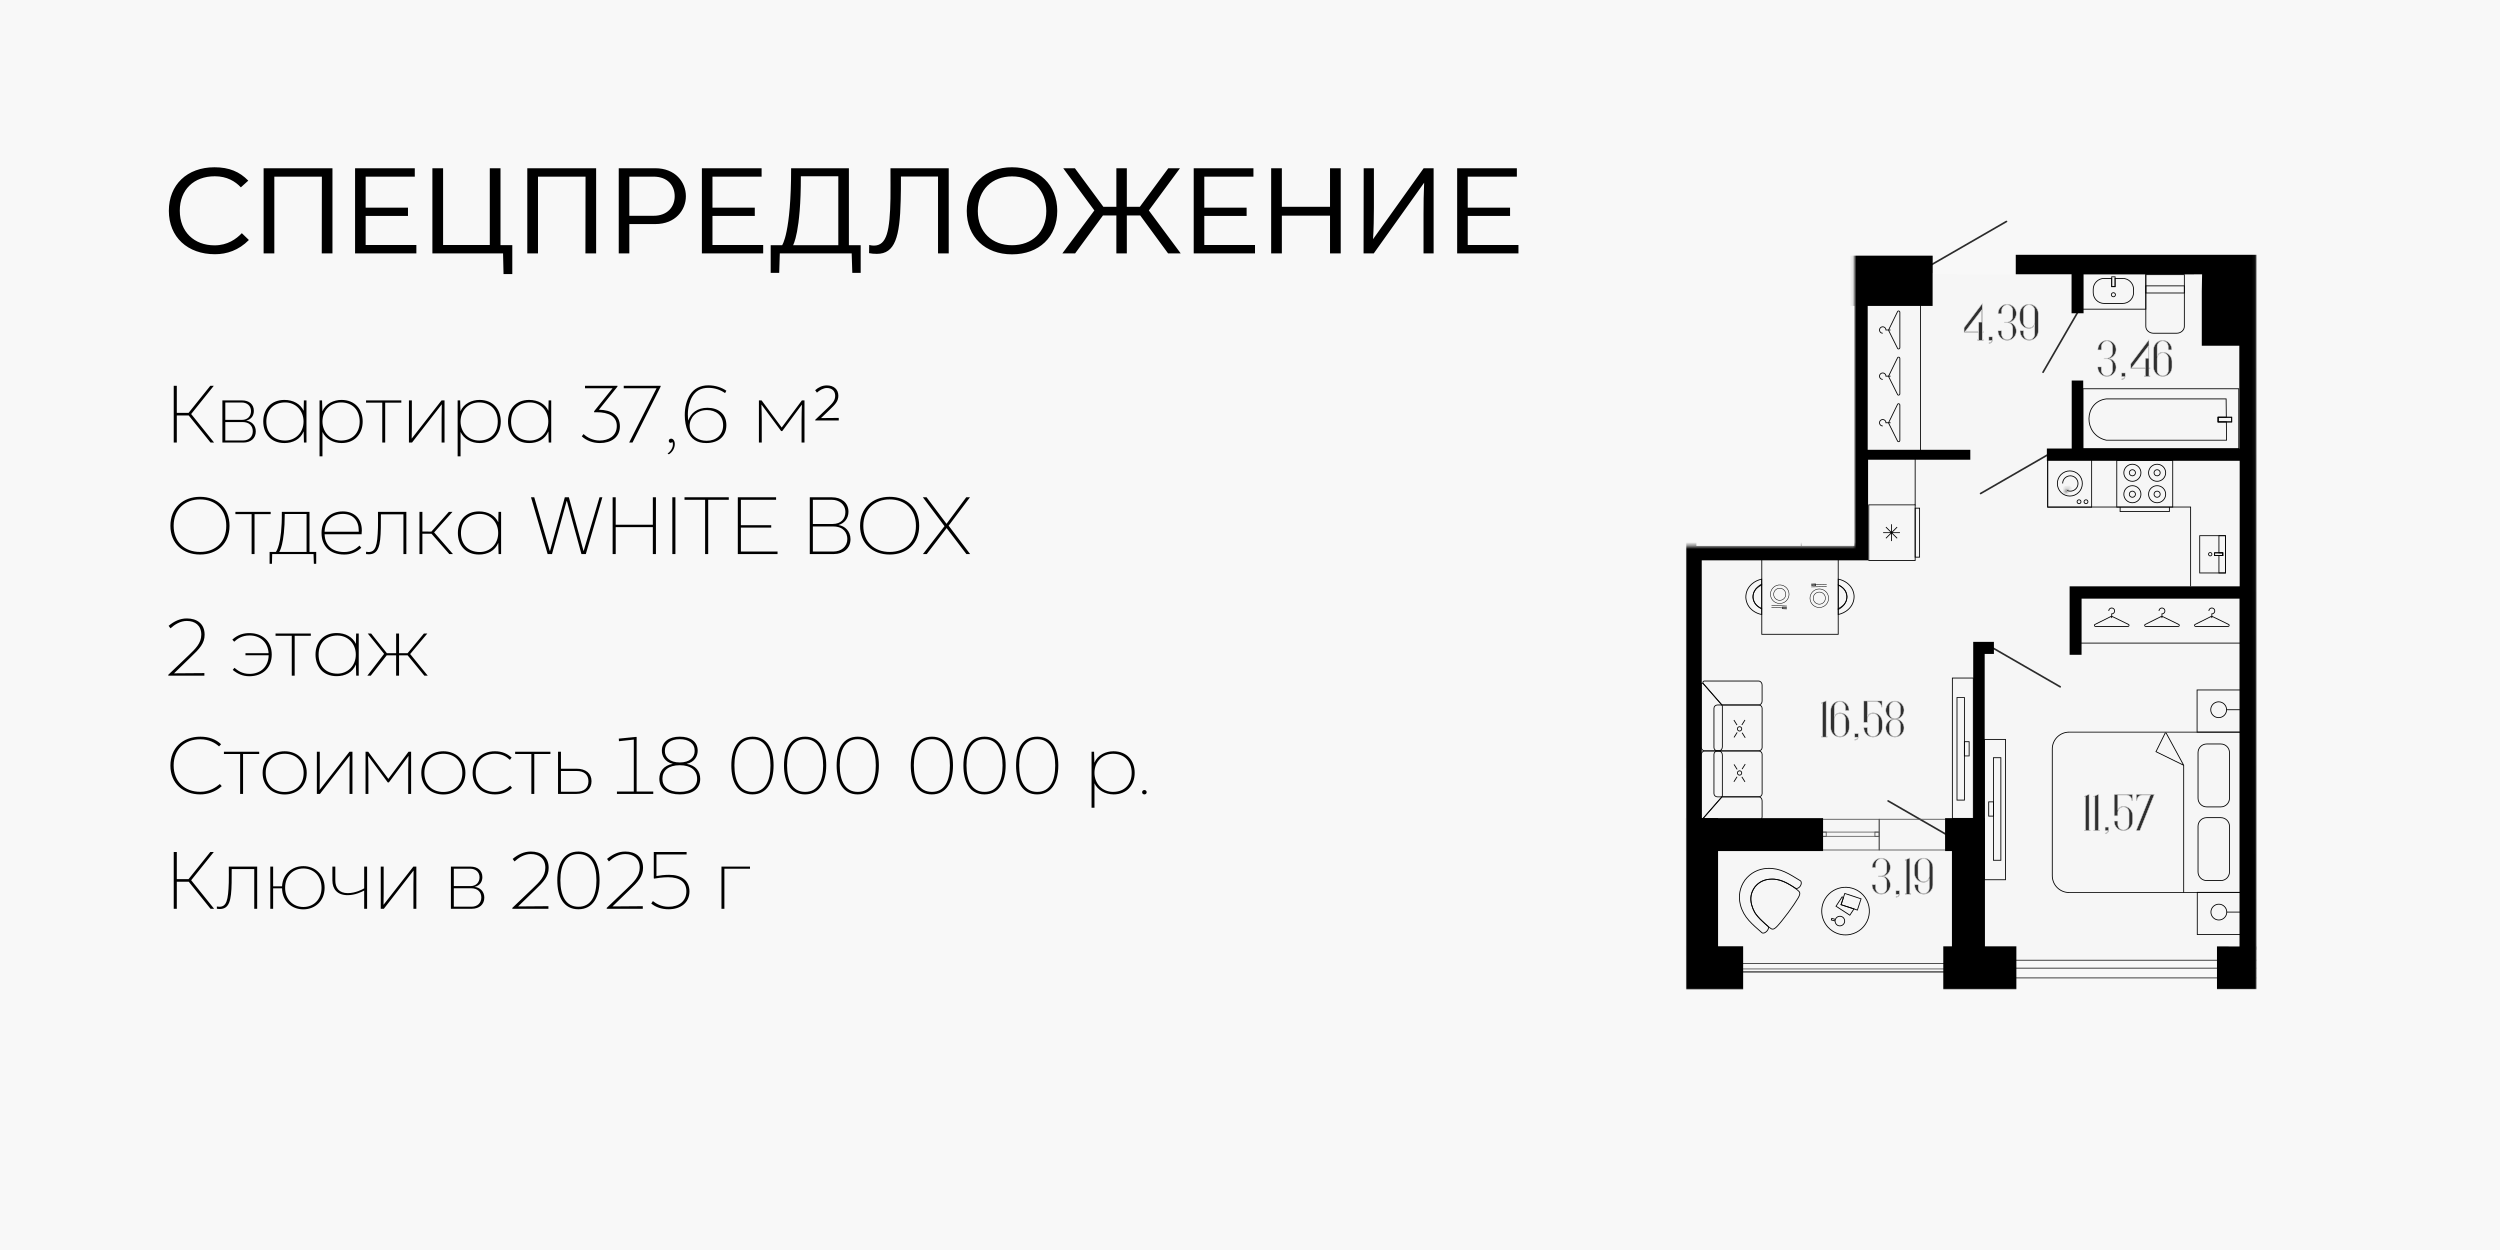 <svg width="740" height="370" viewBox="0 0 740 370" fill="none" xmlns="http://www.w3.org/2000/svg">
<rect width="740" height="370" fill="#F8F8F8"/>
<path d="M63.624 75.252C55.56 75.252 49.98 70.212 49.98 62.4C49.98 54.696 55.38 49.512 63.48 49.512C67.872 49.512 70.932 50.844 73.488 53.472L71.292 55.452C69.636 53.688 67.188 52.176 63.588 52.176C57.396 52.176 53.22 56.136 53.22 62.364C53.22 68.628 57.468 72.624 63.516 72.624C67.368 72.624 69.96 70.716 71.58 69.024L73.668 71.04C70.644 74.1 67.116 75.252 63.624 75.252ZM78.031 75V49.8H98.407V75H95.239L95.275 52.284H81.199V75H78.031ZM105.102 75V49.8H122.778V52.284H108.234V61.464H120.762V63.912H108.234V72.516H123.246V75H105.102ZM149.048 81.12L148.904 75H127.988V49.8H131.156V72.516H144.98V49.8H148.148V72.552H151.64V81.12H149.048ZM156.078 75V49.8H176.454V75H173.286L173.322 52.284H159.246V75H156.078ZM183.149 75V49.8H193.949C199.889 49.8 203.021 53.904 203.021 58.08C203.021 62.22 199.889 66.324 193.985 66.324H186.281V75H183.149ZM186.281 63.876H193.409C197.657 63.876 199.709 61.14 199.709 58.08C199.709 54.984 197.693 52.284 193.409 52.284H186.281V63.876ZM207.758 75V49.8H225.434V52.284H210.89V61.464H223.418V63.912H210.89V72.516H225.902V75H207.758ZM251.272 72.588H254.764V80.76H252.28L252.1 75H230.824L230.644 80.76H228.124V72.588H231.508C231.508 72.552 234.172 69.132 234.172 49.8H251.272V72.588ZM248.14 72.588V52.176H237.052C237.088 68.736 234.748 72.588 234.748 72.588H248.14ZM259.548 75.144C258.72 75.144 257.856 75.072 257.244 74.928L257.28 72.516C257.892 72.66 258.288 72.696 258.684 72.696C262.536 72.696 263.4 68.268 263.58 58.764C263.616 56.208 263.58 53.436 263.58 49.8H280.824V75H277.656V52.248H266.676C266.676 55.38 266.676 56.892 266.604 59.376C266.352 70.176 264.912 75.144 259.548 75.144ZM299.552 75.288C291.596 75.288 286.16 70.104 286.16 62.436C286.16 54.732 291.632 49.512 299.552 49.512C307.58 49.512 312.944 54.732 312.944 62.436C312.944 70.104 307.58 75.288 299.552 75.288ZM299.552 72.588C305.492 72.588 309.704 68.736 309.704 62.472C309.704 56.208 305.528 52.212 299.552 52.212C293.72 52.212 289.436 56.136 289.436 62.472C289.436 68.736 293.72 72.588 299.552 72.588ZM314.461 75L323.929 62.292L314.713 49.8H318.169L326.593 61.212H330.445V49.8H333.541V61.212H337.393L345.817 49.8H349.273L340.057 62.292L349.489 75H345.745L337.501 63.768H333.541V75H330.445V63.768H326.485L318.241 75H314.461ZM353.34 75V49.8H371.016V52.284H356.472V61.464H369V63.912H356.472V72.516H371.484V75H353.34ZM376.262 75V49.8H379.43V61.212H393.686V49.8H396.854V75H393.686V63.84H379.43V75H376.262ZM403.616 75L403.652 49.8H406.676V61.572C406.676 64.2 406.604 67.98 406.424 70.752V70.788L421.4 49.8H424.352V75H421.364V63.3C421.364 60.312 421.4 57.216 421.544 54.12V54.084L406.64 75H403.616ZM431.317 75V49.8H448.993V52.284H434.449V61.464H446.977V63.912H434.449V72.516H449.461V75H431.317Z" fill="black"/>
<path d="M56.584 122.552L63.376 131H62.32L55.864 122.984H52.336V131H51.424V114.2H52.336V122.216H55.816L62.248 114.2H63.28L56.584 122.552ZM72.835 124.52C74.395 124.688 75.715 125.792 75.715 127.712C75.715 129.728 74.227 131 71.995 131H65.827V118.52H71.659C73.699 118.52 75.139 119.648 75.139 121.616C75.139 122.936 74.491 124.112 72.835 124.52ZM66.691 119.144V124.28H71.659C73.291 124.28 74.299 123.176 74.299 121.688C74.299 120.08 73.099 119.144 71.539 119.144H66.691ZM71.995 130.376C73.651 130.376 74.827 129.32 74.827 127.64C74.827 126.056 73.747 124.928 71.851 124.928H66.691V130.376H71.995ZM89.948 118.52H90.716V131H89.972L89.876 127.688C88.916 130.064 86.636 131.144 84.188 131.144C80.18 131.144 77.924 128.36 77.924 124.76C77.924 121.136 80.204 118.376 84.188 118.376C86.804 118.376 88.94 119.576 89.876 121.592L89.948 118.52ZM84.404 130.4C87.404 130.4 89.852 128.12 89.852 124.76C89.852 121.568 87.572 119.12 84.404 119.12C80.996 119.12 78.836 121.328 78.836 124.76C78.836 128.192 80.996 130.4 84.404 130.4ZM101.089 118.376C105.049 118.376 107.353 121.16 107.353 124.76C107.353 128.384 105.025 131.144 101.113 131.144C98.617 131.144 96.385 129.872 95.449 127.856V135.08H94.585V118.52H95.329L95.425 121.76C96.409 119.408 98.857 118.376 101.089 118.376ZM100.945 130.4C104.305 130.4 106.465 128.192 106.465 124.76C106.465 121.352 104.305 119.12 100.969 119.12C97.825 119.12 95.449 121.424 95.449 124.76C95.449 127.952 97.777 130.4 100.945 130.4ZM113.151 131V119.192H108.351V118.52H118.791V119.192H114.015V131H113.151ZM121.046 131V118.52H121.91V126.488C121.886 127.592 121.886 128.696 121.862 129.8H121.886L130.694 118.52H131.582V131H130.718V123.728C130.742 122.384 130.742 121.04 130.766 119.696H130.742L121.958 131H121.046ZM141.964 118.376C145.924 118.376 148.228 121.16 148.228 124.76C148.228 128.384 145.9 131.144 141.988 131.144C139.492 131.144 137.26 129.872 136.324 127.856V135.08H135.46V118.52H136.204L136.3 121.76C137.284 119.408 139.732 118.376 141.964 118.376ZM141.82 130.4C145.18 130.4 147.34 128.192 147.34 124.76C147.34 121.352 145.18 119.12 141.844 119.12C138.7 119.12 136.324 121.424 136.324 124.76C136.324 127.952 138.652 130.4 141.82 130.4ZM162.393 118.52H163.161V131H162.417L162.321 127.688C161.361 130.064 159.081 131.144 156.633 131.144C152.625 131.144 150.369 128.36 150.369 124.76C150.369 121.136 152.649 118.376 156.633 118.376C159.249 118.376 161.385 119.576 162.321 121.592L162.393 118.52ZM156.849 130.4C159.849 130.4 162.297 128.12 162.297 124.76C162.297 121.568 160.017 119.12 156.849 119.12C153.441 119.12 151.281 121.328 151.281 124.76C151.281 128.192 153.441 130.4 156.849 130.4ZM177.27 121.28C180.99 121.328 183.486 122.888 183.486 126.2C183.486 129.44 180.894 131.144 177.558 131.144C175.47 131.144 173.526 130.4 172.206 129.152L172.734 128.48C173.766 129.464 175.47 130.4 177.486 130.4C180.078 130.4 182.574 129.104 182.574 126.08C182.574 123.2 180.102 122.024 176.67 122.024H175.854V121.736L181.326 114.92H173.166V114.2H182.766V114.44L177.27 121.28ZM184.625 114.2H195.545V114.44L187.217 131H186.233L194.345 114.92H184.625V114.2ZM198.681 129.848C199.209 129.848 199.737 130.448 199.737 131.432C199.737 132.704 199.017 133.832 197.985 134.48L197.601 134.24C198.753 133.544 199.593 131.744 198.993 130.76C198.921 130.904 198.777 131.072 198.537 131.072C198.153 131.072 197.961 130.808 197.961 130.496C197.961 130.088 198.249 129.848 198.681 129.848ZM209.411 120.704C212.579 120.704 215.003 122.48 215.003 125.84C215.003 129.128 212.675 131.144 209.051 131.144C206.291 131.144 204.563 129.968 203.579 127.664C203.003 126.32 202.691 124.592 202.691 122.864C202.691 120.464 203.291 118.352 204.227 116.888C205.379 115.088 207.179 114.056 209.699 114.056C211.739 114.056 213.707 114.728 215.003 115.664L214.619 116.36C213.299 115.4 211.523 114.8 209.699 114.8C207.467 114.8 205.907 115.688 204.875 117.464C204.107 118.784 203.603 120.68 203.603 122.696C203.603 123.344 203.651 123.968 203.747 124.496C204.419 122.264 206.459 120.704 209.411 120.704ZM209.171 130.472C212.051 130.472 214.043 128.672 214.043 125.864C214.043 122.936 211.859 121.376 209.243 121.376C206.075 121.376 204.131 123.656 204.131 126.032C204.131 126.512 204.203 126.944 204.323 127.352C204.899 129.248 206.795 130.472 209.171 130.472ZM224.639 131V118.52H225.431L231.359 126.512H231.407L237.359 118.52H238.127V131H237.263V124.256C237.263 122.672 237.311 121.352 237.359 119.816H237.311L231.551 127.592H231.215L225.431 119.792H225.383C225.431 121.28 225.479 122.552 225.479 124.088V131H224.639ZM243.015 123.752L248.271 123.704V124.448H241.311V124.256L245.031 120.704C246.447 119.36 247.215 118.52 247.215 117.152C247.215 115.64 246.159 114.848 244.743 114.848C243.711 114.848 242.535 115.544 241.815 116.216L241.287 115.496C242.319 114.608 243.399 114.08 244.767 114.08C246.711 114.08 248.151 115.184 248.151 117.128C248.151 118.76 247.263 119.672 245.583 121.28L243.015 123.752Z" fill="black"/>
<path d="M59.2 164.144C54.136 164.144 50.44 160.88 50.44 155.648C50.44 150.344 54.16 147.056 59.2 147.056C64.288 147.056 67.936 150.344 67.936 155.648C67.936 160.88 64.312 164.144 59.2 164.144ZM59.2 163.376C63.736 163.376 66.976 160.496 66.976 155.648C66.976 150.8 63.76 147.824 59.2 147.824C54.736 147.824 51.4 150.752 51.4 155.648C51.4 160.496 54.712 163.376 59.2 163.376ZM74.479 164V152.192H69.679V151.52H80.119V152.192H75.343V164H74.479ZM91.608 163.376H93.6V166.88H92.904L92.808 164H80.568L80.496 166.88H79.8V163.376H81.648C81.648 163.376 83.52 161.384 83.424 151.52H91.608V163.376ZM90.744 163.376V152.144H84.288C84.264 161.312 82.656 163.376 82.656 163.376H90.744ZM107.102 157.016C107.102 157.352 107.078 157.76 107.03 158.144H96.086C96.182 161.504 98.39 163.4 101.894 163.4C104.126 163.4 105.47 162.368 106.406 161.504L106.934 162.152C105.23 163.688 103.55 164.144 101.894 164.144C97.574 164.144 95.174 161.576 95.174 157.76C95.174 154.016 97.574 151.376 101.486 151.376C104.87 151.376 107.102 153.56 107.102 157.016ZM101.51 152.12C98.246 152.12 96.182 154.136 96.086 157.4H106.19V157.064C106.19 153.992 104.414 152.12 101.51 152.12ZM109.143 164.072C108.855 164.072 108.591 164.048 108.351 164V163.328C108.591 163.376 108.855 163.4 109.071 163.4C111.207 163.4 111.711 161.528 111.879 156.224C111.927 154.856 111.879 153.296 111.879 151.52H120.279V164H119.415V152.24H112.743C112.743 153.776 112.743 155.096 112.719 156.296C112.623 161.648 112.023 164.072 109.143 164.072ZM134.075 164H132.995L127.715 157.976H125.027V164H124.163V151.52H125.027V157.328L127.691 157.352L132.851 151.52H133.931L128.507 157.592L134.075 164ZM147.557 151.52H148.325V164H147.581L147.485 160.688C146.525 163.064 144.245 164.144 141.797 164.144C137.789 164.144 135.533 161.36 135.533 157.76C135.533 154.136 137.813 151.376 141.797 151.376C144.413 151.376 146.549 152.576 147.485 154.592L147.557 151.52ZM142.013 163.4C145.013 163.4 147.461 161.12 147.461 157.76C147.461 154.568 145.181 152.12 142.013 152.12C138.605 152.12 136.445 154.328 136.445 157.76C136.445 161.192 138.605 163.4 142.013 163.4ZM162.098 164L157.178 147.2H158.138L162.722 163.04H162.818L167.186 147.2H168.386L172.706 163.04H172.778L177.458 147.2H178.298L173.402 164H172.106L167.81 148.328H167.714L163.394 164H162.098ZM181.338 164V147.2H182.25V155.312H193.242V147.2H194.154V164H193.242V156.032H182.25V164H181.338ZM199.01 164V147.2H199.922V164H199.01ZM208.712 164V147.944H202.616V147.2H215.72V147.944H209.624V164H208.712ZM218.393 164V147.2H229.721V147.944H219.305V155.456H228.281V156.176H219.305V163.256H230.153V164H218.393ZM248.169 155.408C250.065 155.672 251.745 157.208 251.745 159.608C251.745 162.344 249.609 164 246.801 164H239.697V147.2H246.273C248.937 147.2 251.145 148.712 251.145 151.472C251.145 153.464 249.945 154.88 248.169 155.408ZM240.609 147.944V155.096H246.513C248.865 155.096 250.233 153.608 250.233 151.592C250.233 149.216 248.337 147.944 246.249 147.944H240.609ZM246.681 163.256C248.961 163.256 250.809 161.84 250.809 159.536C250.809 157.76 249.681 155.84 246.705 155.84H240.609V163.256H246.681ZM263.341 164.144C258.277 164.144 254.581 160.88 254.581 155.648C254.581 150.344 258.301 147.056 263.341 147.056C268.429 147.056 272.077 150.344 272.077 155.648C272.077 160.88 268.453 164.144 263.341 164.144ZM263.341 163.376C267.877 163.376 271.117 160.496 271.117 155.648C271.117 150.8 267.901 147.824 263.341 147.824C258.877 147.824 255.541 150.752 255.541 155.648C255.541 160.496 258.853 163.376 263.341 163.376ZM287.157 164H286.053L280.197 156.32L274.317 164H273.189L279.573 155.744L273.165 147.2H274.269L280.173 155.048L286.005 147.2H287.109L280.797 155.6L287.157 164Z" fill="black"/>
<path d="M56.44 194.528L51.52 199.304L60.496 199.232V200H49.816V199.736L55.84 193.976C57.808 192.08 59.584 190.424 59.584 187.856C59.584 185.12 57.736 183.8 55.288 183.8C53.392 183.8 51.688 184.856 50.464 185.984L49.912 185.24C51.544 183.896 53.248 183.056 55.312 183.056C58.264 183.056 60.568 184.592 60.568 187.88C60.568 190.4 59.128 191.984 56.44 194.528ZM73.836 187.4C77.604 187.4 80.436 189.752 80.436 193.76C80.436 197.648 77.772 200.168 73.812 200.168C71.82 200.168 70.284 199.448 68.892 198.296L69.396 197.672C70.404 198.512 71.7 199.472 73.86 199.472C77.148 199.472 79.452 197.36 79.524 193.952H72.66V193.352H79.5C79.308 190.064 77.004 188.096 73.86 188.096C71.58 188.096 70.188 189.128 69.324 189.944L68.772 189.32C70.476 187.784 72.18 187.4 73.836 187.4ZM86.362 200V188.192H81.562V187.52H92.002V188.192H87.226V200H86.362ZM105.417 187.52H106.185V200H105.441L105.345 196.688C104.385 199.064 102.105 200.144 99.656 200.144C95.648 200.144 93.392 197.36 93.392 193.76C93.392 190.136 95.672 187.376 99.656 187.376C102.273 187.376 104.409 188.576 105.345 190.592L105.417 187.52ZM99.873 199.4C102.873 199.4 105.321 197.12 105.321 193.76C105.321 190.568 103.041 188.12 99.873 188.12C96.465 188.12 94.305 190.328 94.305 193.76C94.305 197.192 96.465 199.4 99.873 199.4ZM108.733 200L113.701 193.544L108.853 187.52H109.861L114.517 193.352H117.253V187.52H118.117V193.352H120.637L125.485 187.52H126.493L121.405 193.592L126.613 200H125.605L120.661 193.976H118.117V200H117.253V193.976H114.469L109.741 200H108.733Z" fill="black"/>
<path d="M59.296 235.144C54.208 235.144 50.44 231.88 50.44 226.624C50.44 221.464 54.04 218.056 59.296 218.056C61.816 218.056 63.856 218.8 65.44 220.288L64.84 220.936C63.736 219.928 61.888 218.824 59.272 218.824C54.64 218.824 51.4 221.8 51.4 226.576C51.4 231.4 54.688 234.376 59.272 234.376C61.984 234.376 63.952 233.056 65.08 232.072L65.632 232.696C63.712 234.496 61.264 235.144 59.296 235.144ZM71.081 235V223.192H66.281V222.52H76.721V223.192H71.945V235H71.081ZM84.264 235.168C80.592 235.168 77.736 232.744 77.736 228.784C77.736 224.8 80.592 222.376 84.264 222.376C87.936 222.376 90.792 224.872 90.792 228.784C90.792 232.744 87.912 235.168 84.264 235.168ZM84.264 234.424C87.456 234.424 89.88 232.36 89.88 228.784C89.88 225.184 87.456 223.12 84.264 223.12C81.072 223.12 78.648 225.184 78.648 228.784C78.648 232.36 81.072 234.424 84.264 234.424ZM93.788 235V222.52H94.652V230.488C94.628 231.592 94.628 232.696 94.604 233.8H94.628L103.436 222.52H104.324V235H103.46V227.728C103.484 226.384 103.484 225.04 103.508 223.696H103.484L94.7 235H93.788ZM108.202 235V222.52H108.994L114.922 230.512H114.97L120.922 222.52H121.69V235H120.826V228.256C120.826 226.672 120.874 225.352 120.922 223.816H120.874L115.114 231.592H114.778L108.994 223.792H108.946C108.994 225.28 109.042 226.552 109.042 228.088V235H108.202ZM131.233 235.168C127.561 235.168 124.705 232.744 124.705 228.784C124.705 224.8 127.561 222.376 131.233 222.376C134.905 222.376 137.761 224.872 137.761 228.784C137.761 232.744 134.881 235.168 131.233 235.168ZM131.233 234.424C134.425 234.424 136.849 232.36 136.849 228.784C136.849 225.184 134.425 223.12 131.233 223.12C128.041 223.12 125.617 225.184 125.617 228.784C125.617 232.36 128.041 234.424 131.233 234.424ZM146.493 235.144C142.725 235.144 139.893 232.792 139.893 228.784C139.893 224.896 142.557 222.376 146.517 222.376C148.509 222.376 150.093 223.024 151.437 224.248L150.932 224.92C149.973 224.008 148.629 223.12 146.469 223.12C143.133 223.12 140.805 225.232 140.805 228.736C140.805 232.288 143.181 234.4 146.469 234.4C148.749 234.4 150.165 233.392 151.005 232.552L151.557 233.224C149.877 234.784 148.149 235.144 146.493 235.144ZM157.284 235V223.192H152.484V222.52H162.924V223.192H158.148V235H157.284ZM165.178 235V222.52H166.042V227.536H170.602C173.41 227.536 175.09 228.928 175.09 231.232C175.09 233.512 173.482 235 170.578 235H165.178ZM166.042 234.352H170.578C172.882 234.352 174.178 233.272 174.178 231.256C174.178 229.264 172.882 228.208 170.578 228.208H166.042V234.352ZM182.612 235V234.304H187.604V218.92L183.212 219.4L183.164 218.632L188.204 218.128H188.444V234.304H193.364V235H182.612ZM203.252 226.096C205.916 226.576 207.26 228.256 207.26 230.56C207.26 233.632 204.764 235.144 201.236 235.144C197.708 235.144 195.164 233.632 195.164 230.536C195.164 228.304 196.46 226.6 199.148 226.096C196.772 225.52 195.908 223.792 195.908 222.208C195.908 219.544 198.044 218.056 201.212 218.056C204.404 218.056 206.516 219.544 206.516 222.208C206.516 223.792 205.652 225.544 203.252 226.096ZM196.796 222.28C196.796 224.176 198.26 225.688 201.212 225.688C204.164 225.688 205.628 224.176 205.628 222.28C205.628 220 203.852 218.8 201.212 218.8C198.596 218.8 196.796 220 196.796 222.28ZM201.212 234.4C204.524 234.4 206.348 232.888 206.348 230.512C206.348 228.088 204.548 226.504 201.212 226.504C197.876 226.504 196.076 228.088 196.076 230.512C196.076 232.888 197.9 234.4 201.212 234.4ZM222.714 235.144C218.394 235.144 216.474 231.52 216.474 226.576C216.474 221.704 218.37 218.056 222.738 218.056C227.082 218.056 228.978 221.68 228.978 226.552C228.978 231.496 227.034 235.144 222.714 235.144ZM222.738 234.4C226.53 234.4 228.066 231.064 228.066 226.576C228.066 222.112 226.506 218.8 222.738 218.8C218.946 218.8 217.386 222.112 217.386 226.552C217.386 231.064 218.946 234.4 222.738 234.4ZM238.299 235.144C233.979 235.144 232.059 231.52 232.059 226.576C232.059 221.704 233.955 218.056 238.323 218.056C242.667 218.056 244.563 221.68 244.563 226.552C244.563 231.496 242.619 235.144 238.299 235.144ZM238.323 234.4C242.115 234.4 243.651 231.064 243.651 226.576C243.651 222.112 242.091 218.8 238.323 218.8C234.531 218.8 232.971 222.112 232.971 226.552C232.971 231.064 234.531 234.4 238.323 234.4ZM253.885 235.144C249.565 235.144 247.645 231.52 247.645 226.576C247.645 221.704 249.541 218.056 253.909 218.056C258.253 218.056 260.149 221.68 260.149 226.552C260.149 231.496 258.205 235.144 253.885 235.144ZM253.909 234.4C257.701 234.4 259.237 231.064 259.237 226.576C259.237 222.112 257.677 218.8 253.909 218.8C250.117 218.8 248.557 222.112 248.557 226.552C248.557 231.064 250.117 234.4 253.909 234.4ZM275.823 235.144C271.503 235.144 269.583 231.52 269.583 226.576C269.583 221.704 271.479 218.056 275.847 218.056C280.191 218.056 282.087 221.68 282.087 226.552C282.087 231.496 280.143 235.144 275.823 235.144ZM275.847 234.4C279.639 234.4 281.175 231.064 281.175 226.576C281.175 222.112 279.615 218.8 275.847 218.8C272.055 218.8 270.495 222.112 270.495 226.552C270.495 231.064 272.055 234.4 275.847 234.4ZM291.409 235.144C287.089 235.144 285.169 231.52 285.169 226.576C285.169 221.704 287.065 218.056 291.433 218.056C295.777 218.056 297.673 221.68 297.673 226.552C297.673 231.496 295.729 235.144 291.409 235.144ZM291.433 234.4C295.225 234.4 296.761 231.064 296.761 226.576C296.761 222.112 295.201 218.8 291.433 218.8C287.641 218.8 286.081 222.112 286.081 226.552C286.081 231.064 287.641 234.4 291.433 234.4ZM306.995 235.144C302.675 235.144 300.755 231.52 300.755 226.576C300.755 221.704 302.651 218.056 307.019 218.056C311.363 218.056 313.259 221.68 313.259 226.552C313.259 231.496 311.315 235.144 306.995 235.144ZM307.019 234.4C310.811 234.4 312.347 231.064 312.347 226.576C312.347 222.112 310.787 218.8 307.019 218.8C303.227 218.8 301.667 222.112 301.667 226.552C301.667 231.064 303.227 234.4 307.019 234.4ZM329.604 222.376C333.564 222.376 335.868 225.16 335.868 228.76C335.868 232.384 333.54 235.144 329.628 235.144C327.132 235.144 324.9 233.872 323.964 231.856V239.08H323.1V222.52H323.844L323.94 225.76C324.924 223.408 327.372 222.376 329.604 222.376ZM329.46 234.4C332.82 234.4 334.98 232.192 334.98 228.76C334.98 225.352 332.82 223.12 329.484 223.12C326.34 223.12 323.964 225.424 323.964 228.76C323.964 231.952 326.292 234.4 329.46 234.4ZM338.739 235.144C338.355 235.144 338.067 234.88 338.067 234.496C338.067 234.136 338.355 233.848 338.739 233.848C339.123 233.848 339.411 234.136 339.411 234.496C339.411 234.88 339.123 235.144 338.739 235.144Z" fill="black"/>
<path d="M56.584 260.552L63.376 269H62.32L55.864 260.984H52.336V269H51.424V252.2H52.336V260.216H55.816L62.248 252.2H63.28L56.584 260.552ZM64.987 269.072C64.699 269.072 64.435 269.048 64.195 269V268.328C64.435 268.376 64.699 268.4 64.915 268.4C67.051 268.4 67.555 266.528 67.723 261.224C67.771 259.856 67.723 258.296 67.723 256.52H76.123V269H75.259V257.24H68.587C68.587 258.776 68.587 260.096 68.563 261.296C68.467 266.648 67.867 269.072 64.987 269.072ZM89.799 269.168C86.391 269.168 83.558 266.816 83.487 262.952H80.847V269H80.007V256.52H80.847V262.352H83.487C83.678 258.632 86.51 256.376 89.799 256.376C93.207 256.376 96.087 258.872 96.087 262.784C96.087 266.744 93.183 269.168 89.799 269.168ZM89.799 268.472C92.727 268.472 95.174 266.36 95.174 262.784C95.174 259.184 92.727 257.072 89.799 257.072C86.871 257.072 84.398 259.184 84.398 262.784C84.398 266.36 86.871 268.472 89.799 268.472ZM107.797 256.52H108.661V269H107.797V263.6C107.077 263.984 105.157 264.968 102.901 264.968C99.829 264.968 98.389 263.144 98.389 260.624V256.52H99.253V260.6C99.253 262.832 100.357 264.368 102.949 264.368C105.229 264.368 107.365 263.24 107.797 262.952V256.52ZM112.702 269V256.52H113.566V264.488C113.542 265.592 113.542 266.696 113.518 267.8H113.542L122.35 256.52H123.238V269H122.374V261.728C122.398 260.384 122.398 259.04 122.422 257.696H122.398L113.614 269H112.702ZM140.475 262.52C142.035 262.688 143.355 263.792 143.355 265.712C143.355 267.728 141.867 269 139.635 269H133.467V256.52H139.299C141.339 256.52 142.779 257.648 142.779 259.616C142.779 260.936 142.131 262.112 140.475 262.52ZM134.331 257.144V262.28H139.299C140.931 262.28 141.939 261.176 141.939 259.688C141.939 258.08 140.739 257.144 139.179 257.144H134.331ZM139.635 268.376C141.291 268.376 142.467 267.32 142.467 265.64C142.467 264.056 141.387 262.928 139.491 262.928H134.331V268.376H139.635ZM158.276 263.528L153.356 268.304L162.332 268.232V269H151.652V268.736L157.676 262.976C159.644 261.08 161.42 259.424 161.42 256.856C161.42 254.12 159.572 252.8 157.124 252.8C155.228 252.8 153.524 253.856 152.3 254.984L151.748 254.24C153.38 252.896 155.084 252.056 157.148 252.056C160.1 252.056 162.404 253.592 162.404 256.88C162.404 259.4 160.964 260.984 158.276 263.528ZM171.198 269.144C166.878 269.144 164.958 265.52 164.958 260.576C164.958 255.704 166.854 252.056 171.222 252.056C175.566 252.056 177.462 255.68 177.462 260.552C177.462 265.496 175.518 269.144 171.198 269.144ZM171.222 268.4C175.014 268.4 176.55 265.064 176.55 260.576C176.55 256.112 174.99 252.8 171.222 252.8C167.43 252.8 165.87 256.112 165.87 260.552C165.87 265.064 167.43 268.4 171.222 268.4ZM186.213 263.528L181.293 268.304L190.269 268.232V269H179.589V268.736L185.613 262.976C187.581 261.08 189.357 259.424 189.357 256.856C189.357 254.12 187.509 252.8 185.061 252.8C183.165 252.8 181.461 253.856 180.237 254.984L179.685 254.24C181.317 252.896 183.021 252.056 185.085 252.056C188.037 252.056 190.341 253.592 190.341 256.88C190.341 259.4 188.901 260.984 186.213 263.528ZM198.054 258.944C201.87 258.944 204.078 260.768 204.078 263.84C204.078 267.176 201.51 269.144 197.886 269.144C195.822 269.144 194.022 268.496 192.774 267.44L193.254 266.72C194.214 267.488 195.75 268.4 197.886 268.4C200.982 268.4 203.166 266.744 203.166 263.84C203.166 261.128 201.27 259.664 197.766 259.664C196.254 259.664 194.31 259.928 193.638 260.072L193.518 259.976V252.2H203.238V252.92H194.31V259.304C195.246 259.112 196.854 258.944 198.054 258.944ZM213.553 269V256.52H222.001V257.144H214.417V269H213.553Z" fill="black"/>
<g clip-path="url(#clip0_300_194)">
<path d="M575.211 280.115V284.994H515.971V280.095L508.548 280.094V242.162H503.719V165.857H552.952L552.854 90.547H572.055V81.189L646.657 81.223L651.818 81.204L651.731 86.215V102.341H662.84V132.791L662.944 136.388V173.548L662.896 177.174V280.146L656.225 280.143V284.062H596.847V280.122L575.21 280.115H575.211Z" fill="#D9D9D9" fill-opacity="0.05"/>
<mask id="mask0_300_194" style="mask-type:luminance" maskUnits="userSpaceOnUse" x="499" y="65" width="169" height="228">
<path d="M499 293V161.569H549.001L548.904 84.915V65.001L667.942 65V96.708L668 292.999H499V293Z" fill="white"/>
</mask>
<g mask="url(#mask0_300_194)">
<path d="M506.417 78.309L528.538 65.551M558.885 237.078L575.971 246.931M571.792 78.309L593.914 65.551M606.194 134.582L586.263 146.077M604.74 110.178L614.983 92.459M512.044 139.106L500.537 159.015M589.881 191.8L609.813 203.295" stroke="#2B2B2B" stroke-width="0.5" stroke-linecap="round" stroke-linejoin="round"/>
<path d="M539.296 242.506H556.241V251.6H539.296V242.506Z" stroke="#515151" stroke-width="0.25" stroke-miterlimit="10"/>
<path d="M539.296 246.297H556.244V247.558H539.296V246.297Z" stroke="#616161" stroke-width="0.25" stroke-miterlimit="10"/>
<path d="M539.296 246.297H540.561V247.558H539.296V246.297ZM554.979 246.297H556.241V247.558H554.979V246.297ZM556.241 242.504H575.971V251.6H556.241V242.504ZM515.098 286.807H576.558V287.69H515.098V286.807Z" stroke="#515151" stroke-width="0.25" stroke-miterlimit="10"/>
<path d="M862.045 286.582H595.605M515.098 285.166H576.558V287.69H515.098V285.166ZM594.602 284.234H863.048V289.458H594.603L594.602 284.234Z" stroke="#262626" stroke-width="0.25" stroke-miterlimit="10"/>
<path d="M616.536 115.074V132.807H662.678V115.074H616.536ZM660.579 124.886H656.559V123.502H660.579V124.886Z" stroke="black" stroke-width="0.25" stroke-miterlimit="10"/>
<path d="M659.056 130.3H623.479C616.454 128.724 616.783 118.884 623.479 118.076H658.932L658.987 123.502H656.559V124.886H659.001L659.056 130.3Z" stroke="black" stroke-width="0.25" stroke-miterlimit="10"/>
<path d="M656.559 123.502H660.579V124.886H656.559V123.502Z" stroke="black" stroke-width="0.25" stroke-miterlimit="10"/>
<path d="M646.567 81.294H635.162V96.607C635.162 97.725 636.189 98.639 637.446 98.639H644.284C645.541 98.639 646.567 97.725 646.567 96.607V81.294Z" stroke="black" stroke-width="0.25" stroke-miterlimit="10"/>
<path d="M646.567 84.615H635.162V86.726H646.567V84.615Z" stroke="black" stroke-width="0.25" stroke-miterlimit="10"/>
<path d="M635.163 80.849V91.516H616.421V80.841" stroke="black" stroke-width="0.25" stroke-miterlimit="10"/>
<path d="M631.538 85.651V86.598C631.537 87.452 631.197 88.272 630.592 88.876C629.986 89.481 629.166 89.82 628.31 89.821H622.822C621.966 89.82 621.145 89.481 620.54 88.876C619.934 88.272 619.594 87.452 619.593 86.598V85.651C619.592 85.226 619.675 84.806 619.836 84.413C619.998 84.021 620.235 83.664 620.535 83.363C620.834 83.062 621.19 82.823 621.583 82.66C621.975 82.496 622.395 82.412 622.82 82.411H625.066V84.837H626.065V82.411H628.31C628.735 82.412 629.155 82.496 629.547 82.66C629.94 82.823 630.296 83.062 630.595 83.363C630.895 83.664 631.133 84.021 631.294 84.413C631.456 84.806 631.538 85.226 631.537 85.651H631.538Z" stroke="black" stroke-width="0.25" stroke-miterlimit="10"/>
<path d="M626.172 87.239C626.172 87.159 626.156 87.081 626.126 87.007C626.095 86.934 626.051 86.867 625.994 86.811C625.938 86.754 625.871 86.71 625.798 86.679C625.724 86.649 625.645 86.633 625.566 86.633C625.486 86.633 625.407 86.649 625.334 86.679C625.26 86.71 625.193 86.754 625.137 86.811C625.081 86.867 625.036 86.934 625.005 87.007C624.975 87.081 624.959 87.159 624.959 87.239C624.959 87.4 625.023 87.554 625.137 87.667C625.251 87.781 625.405 87.845 625.566 87.845C625.727 87.845 625.881 87.781 625.994 87.667C626.108 87.554 626.172 87.4 626.172 87.239ZM625.066 81.929H626.065V84.837H625.066V81.929Z" stroke="black" stroke-width="0.25" stroke-miterlimit="10"/>
<path d="M643.126 150.098H626.566V136.311H643.126V150.098ZM642.138 150.098H627.554V151.41H642.138V150.098Z" stroke="black" stroke-width="0.25" stroke-miterlimit="10"/>
<path d="M638.508 148.815C637.837 148.815 637.194 148.549 636.719 148.075C636.245 147.601 635.978 146.958 635.978 146.288C635.978 145.618 636.245 144.975 636.719 144.501C637.194 144.027 637.837 143.761 638.508 143.761C639.179 143.761 639.823 144.027 640.297 144.501C640.772 144.975 641.038 145.618 641.038 146.288C641.038 146.958 640.772 147.601 640.297 148.075C639.823 148.549 639.179 148.815 638.508 148.815ZM638.508 147.199C638.266 147.199 638.034 147.103 637.863 146.932C637.692 146.761 637.596 146.53 637.596 146.288C637.596 146.046 637.692 145.814 637.863 145.643C638.034 145.473 638.266 145.377 638.508 145.377C638.75 145.377 638.982 145.473 639.153 145.643C639.324 145.814 639.42 146.046 639.42 146.288C639.42 146.53 639.324 146.761 639.153 146.932C638.982 147.103 638.75 147.199 638.508 147.199ZM631.186 148.815C630.515 148.815 629.871 148.549 629.397 148.075C628.922 147.601 628.656 146.958 628.656 146.288C628.656 145.618 628.922 144.975 629.397 144.501C629.871 144.027 630.515 143.761 631.186 143.761C631.857 143.761 632.5 144.027 632.975 144.501C633.449 144.975 633.716 145.618 633.716 146.288C633.716 146.958 633.449 147.601 632.975 148.075C632.5 148.549 631.857 148.815 631.186 148.815ZM631.186 147.199C630.944 147.199 630.711 147.103 630.54 146.932C630.369 146.761 630.273 146.53 630.273 146.288C630.273 146.046 630.369 145.814 630.54 145.643C630.711 145.473 630.944 145.377 631.186 145.377C631.428 145.377 631.66 145.473 631.831 145.643C632.002 145.814 632.098 146.046 632.098 146.288C632.098 146.53 632.002 146.761 631.831 146.932C631.66 147.103 631.428 147.199 631.186 147.199ZM638.507 142.47C637.836 142.47 637.192 142.204 636.718 141.73C636.243 141.256 635.977 140.613 635.977 139.943C635.977 139.273 636.243 138.63 636.718 138.156C637.192 137.682 637.836 137.416 638.507 137.416C639.178 137.416 639.821 137.682 640.296 138.156C640.77 138.63 641.037 139.273 641.037 139.943C641.037 140.613 640.77 141.256 640.296 141.73C639.821 142.204 639.178 142.47 638.507 142.47ZM638.507 140.856C638.265 140.856 638.032 140.76 637.861 140.588C637.69 140.417 637.594 140.185 637.594 139.944C637.594 139.702 637.69 139.47 637.861 139.299C638.032 139.128 638.265 139.032 638.507 139.032C638.749 139.032 638.981 139.128 639.152 139.298C639.323 139.469 639.419 139.701 639.419 139.943C639.419 140.185 639.323 140.416 639.152 140.587C638.981 140.758 638.749 140.854 638.507 140.854V140.856ZM631.186 142.47C630.515 142.47 629.871 142.204 629.397 141.73C628.922 141.256 628.656 140.613 628.656 139.943C628.656 139.273 628.922 138.63 629.397 138.156C629.871 137.682 630.515 137.416 631.186 137.416C631.857 137.416 632.5 137.682 632.975 138.156C633.449 138.63 633.716 139.273 633.716 139.943C633.716 140.613 633.449 141.256 632.975 141.73C632.5 142.204 631.857 142.47 631.186 142.47ZM631.186 140.856C630.943 140.856 630.711 140.76 630.54 140.588C630.369 140.417 630.272 140.185 630.272 139.944C630.272 139.702 630.369 139.47 630.54 139.299C630.711 139.128 630.943 139.032 631.186 139.032C631.428 139.032 631.66 139.128 631.831 139.298C632.002 139.469 632.098 139.701 632.098 139.943C632.098 140.185 632.002 140.416 631.831 140.587C631.66 140.758 631.428 140.854 631.186 140.854V140.856Z" stroke="black" stroke-width="0.25" stroke-miterlimit="10"/>
<path d="M487.914 102.193H499.016V111.066H487.914V102.193Z" stroke="black" stroke-width="0.25" stroke-miterlimit="10"/>
<path d="M472.89 178.462H499.044V226.295C499.043 227.613 498.518 228.877 497.585 229.809C496.652 230.742 495.386 231.266 494.066 231.266H477.868C476.548 231.266 475.282 230.742 474.349 229.809C473.416 228.877 472.891 227.613 472.89 226.295V178.462Z" stroke="black" stroke-width="0.25" stroke-miterlimit="10"/>
<path d="M499.139 196.849H480.889M480.889 196.849L473.136 201.056C473.111 201.07 473.091 201.09 473.076 201.114C473.062 201.139 473.055 201.166 473.056 201.195C473.056 201.223 473.065 201.25 473.08 201.274C473.095 201.298 473.116 201.317 473.141 201.33L477.61 203.527L480.889 196.849Z" stroke="black" stroke-width="0.25" stroke-miterlimit="10"/>
<path d="M533.165 80.427H549.13V161.723H533.164L533.165 80.427Z" stroke="black" stroke-width="0.25" stroke-miterlimit="10"/>
<path d="M544.502 98.54C544.706 98.54 544.906 98.601 545.076 98.715C545.246 98.828 545.379 98.989 545.457 99.178C545.536 99.367 545.556 99.575 545.517 99.775C545.477 99.975 545.378 100.159 545.234 100.304C545.089 100.449 544.905 100.547 544.704 100.587C544.504 100.627 544.296 100.607 544.107 100.529C543.918 100.451 543.756 100.319 543.642 100.149C543.528 99.979 543.468 99.779 543.467 99.575H542.002" stroke="black" stroke-width="0.25" stroke-miterlimit="10"/>
<path d="M539.011 105.228V93.946C539.011 93.473 539.55 93.304 539.755 93.713L542.54 99.294C542.575 99.366 542.594 99.445 542.594 99.524C542.594 99.604 542.577 99.683 542.543 99.755L539.757 105.456C539.554 105.871 539.011 105.704 539.011 105.228Z" stroke="black" stroke-width="0.25" stroke-miterlimit="10"/>
<path d="M544.502 116.215C544.706 116.215 544.906 116.275 545.077 116.389C545.247 116.502 545.379 116.664 545.458 116.852C545.536 117.041 545.556 117.249 545.516 117.449C545.477 117.65 545.378 117.834 545.233 117.979C545.089 118.123 544.904 118.221 544.704 118.261C544.503 118.301 544.295 118.281 544.106 118.203C543.917 118.124 543.755 117.992 543.642 117.822C543.528 117.652 543.467 117.452 543.467 117.248H542.002" stroke="black" stroke-width="0.25" stroke-miterlimit="10"/>
<path d="M539.011 122.901V111.618C539.011 111.145 539.55 110.977 539.755 111.385L542.54 116.967C542.575 117.038 542.594 117.117 542.594 117.197C542.594 117.277 542.577 117.355 542.543 117.427L539.757 123.128C539.554 123.543 539.011 123.376 539.011 122.901Z" stroke="black" stroke-width="0.25" stroke-miterlimit="10"/>
<path d="M544.502 133.76C544.706 133.76 544.906 133.82 545.077 133.934C545.247 134.047 545.379 134.209 545.458 134.398C545.536 134.586 545.556 134.794 545.516 134.995C545.477 135.195 545.378 135.379 545.233 135.524C545.089 135.668 544.904 135.767 544.704 135.806C544.503 135.846 544.295 135.826 544.106 135.748C543.917 135.669 543.755 135.537 543.642 135.367C543.528 135.197 543.467 134.997 543.467 134.793H542.002" stroke="black" stroke-width="0.25" stroke-miterlimit="10"/>
<path d="M539.011 140.447V129.163C539.011 128.691 539.55 128.522 539.755 128.93L542.54 134.512C542.575 134.584 542.594 134.662 542.594 134.742C542.594 134.822 542.577 134.901 542.543 134.973L539.757 140.675C539.554 141.089 539.011 140.923 539.011 140.447Z" stroke="black" stroke-width="0.25" stroke-miterlimit="10"/>
<path d="M544.502 151.094C544.706 151.094 544.906 151.154 545.077 151.268C545.247 151.382 545.379 151.543 545.458 151.732C545.536 151.921 545.556 152.128 545.516 152.329C545.477 152.529 545.378 152.713 545.233 152.858C545.089 153.002 544.904 153.101 544.704 153.141C544.503 153.18 544.295 153.16 544.106 153.082C543.917 153.004 543.755 152.871 543.642 152.701C543.528 152.531 543.467 152.332 543.467 152.127H542.002" stroke="black" stroke-width="0.25" stroke-miterlimit="10"/>
<path d="M539.011 157.78V146.498C539.011 146.025 539.55 145.856 539.755 146.265L542.54 151.846C542.575 151.918 542.594 151.996 542.594 152.076C542.594 152.156 542.577 152.235 542.543 152.307L539.757 158.008C539.554 158.423 539.011 158.256 539.011 157.78Z" stroke="black" stroke-width="0.25" stroke-miterlimit="10"/>
<path d="M552.49 79.229H568.454V135.593H552.49V79.229Z" stroke="black" stroke-width="0.25" stroke-miterlimit="10"/>
<path d="M557.288 126.088C557.099 126.088 556.914 126.032 556.757 125.928C556.6 125.823 556.478 125.674 556.406 125.499C556.333 125.325 556.315 125.133 556.351 124.948C556.388 124.763 556.479 124.593 556.613 124.46C556.746 124.327 556.916 124.236 557.102 124.199C557.287 124.162 557.479 124.181 557.653 124.253C557.828 124.325 557.977 124.448 558.082 124.605C558.187 124.761 558.243 124.946 558.243 125.134H559.597" stroke="black" stroke-width="0.25" stroke-miterlimit="10"/>
<path d="M562.358 119.916V130.331C562.358 130.77 561.859 130.924 561.672 130.546L559.099 125.393C559.067 125.327 559.05 125.255 559.05 125.181C559.049 125.108 559.066 125.035 559.098 124.969L561.669 119.705C561.855 119.323 562.358 119.476 562.358 119.916Z" stroke="black" stroke-width="0.25" stroke-miterlimit="10"/>
<path d="M557.288 112.303C557.099 112.303 556.914 112.248 556.757 112.143C556.6 112.038 556.478 111.889 556.406 111.715C556.333 111.54 556.315 111.349 556.351 111.164C556.388 110.979 556.479 110.809 556.613 110.675C556.746 110.542 556.916 110.451 557.102 110.414C557.287 110.377 557.479 110.396 557.653 110.468C557.828 110.541 557.977 110.663 558.082 110.82C558.187 110.977 558.243 111.161 558.243 111.35H559.597" stroke="black" stroke-width="0.25" stroke-miterlimit="10"/>
<path d="M562.358 106.13V116.546C562.358 116.983 561.859 117.138 561.672 116.761L559.099 111.609C559.067 111.543 559.05 111.47 559.05 111.396C559.049 111.323 559.066 111.25 559.098 111.184L561.669 105.919C561.855 105.538 562.358 105.691 562.358 106.13Z" stroke="black" stroke-width="0.25" stroke-miterlimit="10"/>
<path d="M557.288 98.636C557.099 98.636 556.915 98.581 556.758 98.476C556.601 98.371 556.478 98.222 556.406 98.048C556.334 97.874 556.315 97.682 556.351 97.497C556.388 97.312 556.479 97.142 556.612 97.009C556.746 96.875 556.916 96.784 557.101 96.747C557.286 96.71 557.478 96.729 557.652 96.801C557.827 96.873 557.976 96.995 558.081 97.152C558.186 97.308 558.243 97.493 558.243 97.681H559.597" stroke="black" stroke-width="0.25" stroke-miterlimit="10"/>
<path d="M562.358 92.463V102.878C562.358 103.316 561.859 103.471 561.672 103.093L559.099 97.94C559.067 97.874 559.05 97.802 559.05 97.728C559.049 97.654 559.066 97.582 559.098 97.516L561.669 92.252C561.855 91.87 562.358 92.023 562.358 92.463Z" stroke="black" stroke-width="0.25" stroke-miterlimit="10"/>
<path d="M606.117 136.221V150.081H648.425V173.577" stroke="black" stroke-width="0.25" stroke-miterlimit="10"/>
<path d="M606.127 150.117H619.127V136.052H606.125L606.127 150.117Z" stroke="black" stroke-width="0.25" stroke-miterlimit="10"/>
<path d="M616.877 148.512C616.877 148.359 616.937 148.213 617.045 148.105C617.153 147.997 617.3 147.937 617.453 147.937C617.606 147.937 617.752 147.997 617.86 148.105C617.968 148.213 618.029 148.359 618.029 148.512C618.029 148.665 617.968 148.811 617.86 148.919C617.752 149.027 617.606 149.088 617.453 149.088C617.3 149.088 617.153 149.027 617.045 148.919C616.937 148.811 616.877 148.665 616.877 148.512ZM614.82 148.512C614.82 148.359 614.881 148.213 614.989 148.105C615.097 147.997 615.243 147.937 615.396 147.937C615.549 147.937 615.696 147.997 615.804 148.105C615.912 148.213 615.972 148.359 615.972 148.512C615.972 148.665 615.912 148.811 615.804 148.919C615.696 149.027 615.549 149.088 615.396 149.088C615.243 149.088 615.097 149.027 614.989 148.919C614.881 148.811 614.82 148.665 614.82 148.512ZM608.986 143.147C608.977 142.657 609.065 142.17 609.246 141.715C609.427 141.259 609.698 140.844 610.041 140.495C610.385 140.145 610.795 139.867 611.247 139.677C611.7 139.487 612.185 139.39 612.676 139.39C613.167 139.39 613.652 139.487 614.105 139.677C614.557 139.867 614.967 140.145 615.311 140.495C615.654 140.844 615.925 141.259 616.106 141.715C616.287 142.17 616.376 142.657 616.366 143.147C616.366 144.125 615.977 145.062 615.285 145.754C614.593 146.445 613.654 146.833 612.675 146.833C611.697 146.833 610.758 146.445 610.066 145.754C609.373 145.062 608.986 144.125 608.986 143.147Z" stroke="black" stroke-width="0.25" stroke-miterlimit="10"/>
<path d="M610.546 143.113C610.546 142.615 610.711 142.13 611.014 141.735C611.317 141.339 611.742 141.054 612.223 140.924C612.705 140.794 613.215 140.826 613.677 141.014C614.139 141.203 614.525 141.538 614.777 141.968C615.029 142.398 615.132 142.899 615.07 143.393C615.009 143.888 614.786 144.348 614.436 144.703C614.087 145.058 613.63 145.289 613.136 145.359C612.642 145.429 612.139 145.334 611.704 145.09" stroke="black" stroke-width="0.25" stroke-miterlimit="10"/>
<mask id="path-48-inside-1_300_194" fill="white">
<path d="M612.597 144.982L611.791 145.142L611.952 145.948L611.541 145.674L611.38 144.87L612.187 144.708L612.599 144.982H612.597Z"/>
</mask>
<path d="M612.597 144.982L611.791 145.142L611.952 145.948L611.541 145.674L611.38 144.87L612.187 144.708L612.599 144.982H612.597Z" fill="#D9D9D9"/>
<path d="M612.597 144.982V143.982H612.499L612.402 144.001L612.597 144.982ZM611.791 145.142L611.596 144.161L610.613 144.357L610.81 145.339L611.791 145.142ZM611.952 145.948L611.398 146.78L613.409 148.119L612.933 145.751L611.952 145.948ZM611.541 145.674L610.56 145.87L610.641 146.276L610.987 146.506L611.541 145.674ZM611.38 144.87L611.184 143.889L610.204 144.085L610.4 145.065L611.38 144.87ZM612.187 144.708L612.741 143.876L612.397 143.646L611.991 143.727L612.187 144.708ZM612.599 144.982V145.982H615.905L613.153 144.15L612.599 144.982ZM612.402 144.001L611.596 144.161L611.986 146.123L612.792 145.963L612.402 144.001ZM610.81 145.339L610.972 146.145L612.933 145.751L612.771 144.945L610.81 145.339ZM612.507 145.116L612.095 144.842L610.987 146.506L611.398 146.78L612.507 145.116ZM612.522 145.478L612.361 144.674L610.4 145.065L610.56 145.87L612.522 145.478ZM611.577 145.85L612.384 145.688L611.991 143.727L611.184 143.889L611.577 145.85ZM611.633 145.54L612.045 145.814L613.153 144.15L612.741 143.876L611.633 145.54ZM612.599 143.982H612.597V145.982H612.599V143.982Z" fill="black" mask="url(#path-48-inside-1_300_194)"/>
<path d="M566.889 149.437V165.904H553.154V149.439H566.891L566.889 149.437Z" stroke="black" stroke-width="0.25" stroke-miterlimit="10"/>
<path d="M559.894 160.155V155.187M557.407 157.672H562.381M558.235 159.327L561.552 156.015M558.235 156.015L561.552 159.327M566.89 150.421V164.92H568.198V150.421H566.89Z" stroke="black" stroke-width="0.25" stroke-miterlimit="10"/>
<path d="M566.887 149.437V134.981H553.15" stroke="black" stroke-width="0.25" stroke-miterlimit="10"/>
<path d="M508.792 222.253H504.566C504.013 222.253 503.541 221.72 503.541 221.071V202.588C503.541 202.259 503.894 202.096 504.098 202.33L509.666 208.693C509.762 208.795 509.817 208.936 509.817 209.084V221.071C509.817 221.72 509.366 222.253 508.792 222.253Z" stroke="black" stroke-width="0.25" stroke-miterlimit="10"/>
<path d="M520.546 222.253H508.371C507.799 222.253 507.328 221.809 507.328 221.272V209.654C507.328 209.117 507.799 208.671 508.371 208.671H520.546C521.118 208.671 521.589 209.117 521.589 209.654V221.272C521.589 221.809 521.118 222.253 520.546 222.253Z" stroke="black" stroke-width="0.25" stroke-miterlimit="10"/>
<path d="M521.582 207.523V202.747C521.582 202.121 521.11 201.588 520.535 201.588H504.428C504.097 201.588 503.93 202.039 504.163 202.304L509.729 208.682H520.537C521.11 208.682 521.582 208.172 521.582 207.523Z" stroke="black" stroke-width="0.25" stroke-miterlimit="10"/>
<path d="M514.913 216.387C515.267 216.387 515.555 216.099 515.555 215.745C515.555 215.391 515.267 215.104 514.913 215.104C514.558 215.104 514.271 215.391 514.271 215.745C514.271 216.099 514.558 216.387 514.913 216.387Z" stroke="black" stroke-width="0.25" stroke-miterlimit="10"/>
<path d="M516.589 218.374L515.658 216.89M514.166 214.623L513.233 213.139M513.269 218.279L514.202 216.795M515.579 214.601L516.512 213.117M508.792 222.293H504.566C504.013 222.293 503.541 222.826 503.541 223.476V241.958C503.541 242.287 503.894 242.45 504.098 242.217L509.666 235.853C509.765 235.747 509.819 235.607 509.817 235.463V223.476C509.817 222.826 509.366 222.293 508.792 222.293Z" stroke="black" stroke-width="0.25" stroke-miterlimit="10"/>
<path d="M520.546 222.293H508.371C507.799 222.293 507.328 222.737 507.328 223.276V234.892C507.328 235.43 507.799 235.875 508.371 235.875H520.546C521.118 235.875 521.589 235.43 521.589 234.892V223.276C521.589 222.737 521.118 222.293 520.546 222.293Z" stroke="black" stroke-width="0.25" stroke-miterlimit="10"/>
<path d="M521.582 237.023V241.801C521.582 242.426 521.11 242.96 520.535 242.96H504.428C504.097 242.96 503.93 242.508 504.163 242.242L509.729 235.864H520.537C521.11 235.864 521.582 236.374 521.582 237.023Z" stroke="black" stroke-width="0.25" stroke-miterlimit="10"/>
<path d="M514.913 229.442C515.267 229.442 515.555 229.155 515.555 228.801C515.555 228.447 515.267 228.16 514.913 228.16C514.558 228.16 514.271 228.447 514.271 228.801C514.271 229.155 514.558 229.442 514.913 229.442Z" stroke="black" stroke-width="0.25" stroke-miterlimit="10"/>
<path d="M516.589 226.173L515.658 227.657M514.166 229.923L513.233 231.408M513.269 226.267L514.202 227.751M515.58 229.945L516.513 231.429" stroke="black" stroke-width="0.25" stroke-miterlimit="10"/>
<path d="M577.901 200.702H584.1V242.243H577.901V200.702Z" stroke="black" stroke-width="0.25" stroke-miterlimit="10"/>
<path d="M579.271 206.468H581.467V236.825H579.272L579.271 206.468Z" stroke="black" stroke-width="0.25" stroke-miterlimit="10"/>
<path d="M581.459 219.537H582.865V223.755H581.46L581.459 219.537Z" stroke="black" stroke-width="0.25" stroke-miterlimit="10"/>
<path d="M551.546 264.984C550.824 264.179 549.926 263.55 548.922 263.147C547.919 262.743 546.836 262.575 545.756 262.655C544.677 262.736 543.631 263.063 542.699 263.611C541.766 264.159 540.972 264.914 540.378 265.817C539.531 267.118 539.136 268.661 539.252 270.208C539.369 271.755 539.991 273.222 541.022 274.382C541.429 274.837 541.898 275.24 542.414 275.577C543.186 276.087 544.052 276.439 544.961 276.612C545.87 276.785 546.805 276.776 547.711 276.585C548.924 276.333 550.05 275.766 550.974 274.941C551.898 274.117 552.59 273.064 552.978 271.889C553.367 270.714 553.439 269.457 553.187 268.245C552.936 267.033 552.37 265.908 551.546 264.984Z" stroke="black" stroke-width="0.25" stroke-miterlimit="10"/>
<path d="M544.957 267.792L545.643 265.709L545.273 265.462L543.462 268.244L547.551 270.902L548.772 269.039L544.957 267.792Z" stroke="black" stroke-width="0.25" stroke-miterlimit="10"/>
<path d="M550.871 266.051L549.787 269.381L548.772 269.039L544.957 267.792L545.643 265.708L546.055 264.461L550.871 266.051ZM545.672 271.682C545.526 271.521 545.344 271.395 545.142 271.315C544.939 271.234 544.721 271.201 544.503 271.218C544.286 271.235 544.075 271.301 543.887 271.411C543.699 271.522 543.539 271.674 543.419 271.856C543.054 272.384 543.109 273.099 543.552 273.595C543.632 273.683 543.723 273.762 543.823 273.831C544.141 274.036 544.521 274.105 544.896 274.025C545.14 273.973 545.366 273.858 545.552 273.691C545.737 273.524 545.876 273.312 545.955 273.076C546.033 272.839 546.048 272.586 545.999 272.341C545.949 272.097 545.837 271.87 545.672 271.682ZM542.072 272.312L543.128 272.584L543.248 272.122L542.191 271.849L542.072 272.311V272.312Z" stroke="black" stroke-width="0.25" stroke-miterlimit="10"/>
<path d="M529.353 270.073C528.278 271.529 526.777 273.41 526.125 274.088C525.454 274.789 524.956 275.212 524.333 274.94C523.867 274.708 521.383 272.729 519.504 270.258C519.063 269.495 518.717 268.68 518.475 267.833C517.957 265.844 518.241 264.263 519.413 262.579C520.659 260.994 522.322 260.284 524.376 260.193C525.272 260.143 526.098 260.385 526.833 260.553C530.053 261.621 532.154 263.499 532.511 263.875C532.956 264.39 532.701 264.988 532.227 265.833C531.77 266.655 530.409 268.647 529.353 270.073Z" stroke="black" stroke-width="0.25" stroke-miterlimit="10"/>
<path d="M521.529 276.085C521.89 276.352 522.485 276.162 522.986 275.625C523.465 275.071 523.68 274.498 523.26 274.119C520.939 272.058 519.292 270.879 518.486 267.766C518.003 265.91 518.303 264.178 519.397 262.606C520.559 261.126 522.13 260.327 524.048 260.241C527.261 260.1 528.875 261.323 531.529 262.933C531.883 263.118 532.545 262.838 532.915 262.24C533.305 261.621 533.265 260.964 532.904 260.697C529.716 258.765 527.036 256.859 523.122 257.046C520.468 257.182 518.173 258.349 516.522 260.486L516.506 260.509C514.946 262.714 514.504 265.248 515.153 267.824C516.127 271.614 518.741 273.61 521.529 276.085Z" stroke="black" stroke-width="0.25" stroke-miterlimit="10"/>
<path d="M663.334 216.713V264.19H612.456C611.136 264.189 609.87 263.665 608.937 262.733C608.004 261.801 607.479 260.537 607.478 259.218V221.683C607.479 220.365 608.004 219.101 608.937 218.169C609.871 217.237 611.136 216.713 612.456 216.713H663.334Z" stroke="black" stroke-width="0.25" stroke-miterlimit="10"/>
<path d="M646.37 264.19V226.518L641.204 217.022C641.188 216.992 641.163 216.967 641.133 216.949C641.103 216.932 641.069 216.923 641.034 216.924C640.999 216.924 640.965 216.935 640.936 216.953C640.907 216.972 640.883 216.998 640.868 217.029L638.173 222.501L646.37 226.517" stroke="black" stroke-width="0.25" stroke-miterlimit="10"/>
<path d="M657.365 220.219H653.182C651.766 220.219 650.618 221.366 650.618 222.781V236.279C650.618 237.694 651.766 238.84 653.182 238.84H657.365C658.782 238.84 659.93 237.694 659.93 236.279V222.781C659.93 221.366 658.782 220.219 657.365 220.219Z" stroke="black" stroke-width="0.25" stroke-miterlimit="10"/>
<path d="M657.365 242.025H653.182C651.766 242.025 650.618 243.172 650.618 244.587V258.085C650.618 259.5 651.766 260.646 653.182 260.646H657.365C658.782 260.646 659.93 259.5 659.93 258.085V244.587C659.93 243.172 658.782 242.025 657.365 242.025Z" stroke="black" stroke-width="0.25" stroke-miterlimit="10"/>
<path d="M650.338 204.23H663.17V216.71H650.338V204.23Z" stroke="black" stroke-width="0.25" stroke-miterlimit="10"/>
<path d="M656.723 212.421C658.018 212.421 659.067 211.373 659.067 210.08C659.067 208.787 658.018 207.739 656.723 207.739C655.429 207.739 654.38 208.787 654.38 210.08C654.38 211.373 655.429 212.421 656.723 212.421Z" stroke="black" stroke-width="0.25" stroke-miterlimit="10"/>
<path d="M659.067 210.08H664.276M650.394 264.131H663.225V276.611H650.394V264.131Z" stroke="black" stroke-width="0.25" stroke-miterlimit="10"/>
<path d="M656.778 272.321C658.072 272.321 659.121 271.273 659.121 269.98C659.121 268.687 658.072 267.639 656.778 267.639C655.484 267.639 654.435 268.687 654.435 269.98C654.435 271.273 655.484 272.321 656.778 272.321Z" stroke="black" stroke-width="0.25" stroke-miterlimit="10"/>
<path d="M659.123 269.98H664.33" stroke="black" stroke-width="0.25" stroke-miterlimit="10"/>
<path d="M615.87 176.955H663.301V190.357H615.87V176.955Z" stroke="black" stroke-width="0.25" stroke-miterlimit="10"/>
<path d="M624.194 180.84C624.193 180.668 624.244 180.5 624.34 180.357C624.435 180.214 624.571 180.102 624.73 180.036C624.889 179.97 625.064 179.953 625.232 179.986C625.401 180.019 625.556 180.102 625.678 180.224C625.8 180.345 625.883 180.5 625.917 180.668C625.95 180.837 625.933 181.012 625.867 181.171C625.801 181.329 625.69 181.465 625.547 181.561C625.404 181.656 625.236 181.707 625.063 181.707V182.939" stroke="black" stroke-width="0.25" stroke-miterlimit="10"/>
<path d="M629.822 185.45H620.327C619.929 185.45 619.787 184.998 620.131 184.825L624.827 182.486C624.888 182.456 624.954 182.441 625.022 182.441C625.089 182.441 625.155 182.456 625.216 182.486L630.014 184.824C630.361 184.993 630.221 185.45 629.822 185.45Z" stroke="black" stroke-width="0.25" stroke-miterlimit="10"/>
<path d="M639.066 180.84C639.066 180.668 639.117 180.5 639.212 180.357C639.308 180.214 639.444 180.102 639.602 180.036C639.761 179.97 639.936 179.953 640.105 179.986C640.274 180.019 640.429 180.102 640.551 180.224C640.673 180.345 640.756 180.5 640.789 180.668C640.823 180.837 640.806 181.012 640.74 181.171C640.674 181.329 640.563 181.465 640.42 181.561C640.277 181.656 640.108 181.707 639.936 181.707V182.939" stroke="black" stroke-width="0.25" stroke-miterlimit="10"/>
<path d="M644.693 185.45H635.199C634.801 185.45 634.658 184.998 635.003 184.825L639.699 182.486C639.76 182.456 639.826 182.441 639.893 182.441C639.96 182.441 640.027 182.456 640.087 182.486L644.885 184.824C645.234 184.993 645.094 185.45 644.693 185.45Z" stroke="black" stroke-width="0.25" stroke-miterlimit="10"/>
<path d="M653.831 180.84C653.831 180.668 653.882 180.5 653.977 180.357C654.072 180.214 654.208 180.102 654.367 180.036C654.526 179.97 654.701 179.953 654.87 179.986C655.039 180.019 655.194 180.102 655.316 180.224C655.437 180.345 655.52 180.5 655.554 180.668C655.588 180.837 655.571 181.012 655.505 181.171C655.439 181.329 655.327 181.465 655.184 181.561C655.041 181.656 654.873 181.707 654.701 181.707V182.939" stroke="black" stroke-width="0.25" stroke-miterlimit="10"/>
<path d="M659.459 185.45H649.965C649.567 185.45 649.424 184.998 649.768 184.825L654.465 182.486C654.525 182.457 654.591 182.441 654.658 182.441C654.725 182.441 654.791 182.457 654.852 182.486L659.651 184.824C659.998 184.993 659.858 185.45 659.459 185.45Z" stroke="black" stroke-width="0.25" stroke-miterlimit="10"/>
<path d="M587.423 218.864H593.622V260.405H587.423V218.864Z" stroke="black" stroke-width="0.25" stroke-miterlimit="10"/>
<path d="M590.055 224.283H592.253V254.64H590.055V224.283Z" stroke="black" stroke-width="0.25" stroke-miterlimit="10"/>
<path d="M588.658 237.352H590.063V241.57H588.658V237.352Z" stroke="black" stroke-width="0.25" stroke-miterlimit="10"/>
<path d="M521.489 165.564H544.11V187.752H521.489V165.564Z" stroke="black" stroke-width="0.25" stroke-miterlimit="10"/>
<path d="M544.123 180.404L544.138 180.4C544.536 180.204 544.916 179.92 545.32 179.568C545.702 179.245 546.012 178.845 546.229 178.395C546.29 178.276 546.351 178.17 546.399 178.052C546.448 177.945 546.483 177.854 546.519 177.749C546.555 177.644 546.59 177.538 546.6 177.434C546.655 177.146 546.683 176.86 546.674 176.563C546.629 175.719 546.299 174.915 545.738 174.282C545.647 174.18 545.548 174.083 545.443 173.995C545.378 173.929 545.306 173.87 545.229 173.819C545.188 173.77 545.136 173.731 545.095 173.694C544.793 173.465 544.467 173.268 544.123 173.108V180.404Z" stroke="black" stroke-width="0.25" stroke-miterlimit="10"/>
<path d="M544.123 173.189C544.483 173.342 544.845 173.536 545.229 173.819C545.306 173.87 545.378 173.929 545.443 173.995C545.55 174.081 545.657 174.182 545.738 174.282C546.331 174.885 546.656 175.64 546.711 176.509C546.715 176.821 546.678 177.132 546.6 177.434C546.59 177.538 546.555 177.644 546.519 177.749C546.485 177.852 546.445 177.953 546.399 178.051C546.351 178.17 546.29 178.276 546.229 178.394C546.022 178.737 545.76 179.044 545.454 179.304C545.056 179.656 544.608 179.947 544.123 180.167V181.895C545.158 181.648 546.132 181.244 547.051 180.431C548.212 179.393 548.842 178.019 548.814 176.438V176.424C548.709 174.844 547.975 173.519 546.734 172.573C545.964 171.995 545.07 171.601 544.123 171.422V173.19V173.189Z" stroke="black" stroke-width="0.25" stroke-miterlimit="10"/>
<path d="M521.456 172.912L521.439 172.916C521.043 173.112 520.663 173.397 520.26 173.748C519.877 174.071 519.567 174.471 519.35 174.922C519.288 175.04 519.226 175.147 519.18 175.265C519.134 175.363 519.094 175.464 519.059 175.566C519.025 175.672 518.989 175.777 518.979 175.882C518.925 176.169 518.894 176.457 518.905 176.755C518.96 177.634 519.285 178.403 519.84 179.034C519.934 179.134 520.029 179.235 520.136 179.321C520.201 179.387 520.273 179.446 520.35 179.497C520.39 179.547 520.443 179.584 520.483 179.621C520.819 179.876 521.136 180.06 521.456 180.208V172.912Z" stroke="black" stroke-width="0.25" stroke-miterlimit="10"/>
<path d="M521.456 180.127C521.064 179.962 520.692 179.75 520.35 179.497C520.273 179.446 520.201 179.388 520.136 179.323C520.028 179.237 519.929 179.14 519.84 179.034C519.253 178.436 518.907 177.644 518.868 176.808C518.87 176.483 518.899 176.171 518.978 175.882C518.989 175.777 519.025 175.672 519.06 175.566C519.095 175.462 519.13 175.371 519.18 175.265C519.228 175.147 519.29 175.04 519.35 174.922C519.557 174.579 519.819 174.272 520.125 174.012C520.523 173.66 520.972 173.369 521.456 173.149V171.422C520.42 171.669 519.446 172.072 518.527 172.885C517.366 173.925 516.738 175.297 516.765 176.878V176.892C516.871 178.472 517.603 179.797 518.845 180.742C519.616 181.32 520.509 181.715 521.456 181.895V180.127Z" stroke="black" stroke-width="0.25" stroke-miterlimit="10"/>
<path d="M538.572 179.824C538.933 179.817 539.289 179.738 539.62 179.592C539.951 179.447 540.249 179.238 540.499 178.977C540.748 178.716 540.944 178.409 541.075 178.072C541.205 177.736 541.268 177.377 541.26 177.016C541.254 176.655 541.176 176.298 541.031 175.967C540.886 175.636 540.677 175.337 540.415 175.087C540.153 174.838 539.844 174.643 539.506 174.513C539.168 174.384 538.808 174.323 538.446 174.335C538.085 174.343 537.729 174.422 537.399 174.568C537.068 174.713 536.77 174.922 536.52 175.183C536.271 175.444 536.076 175.752 535.945 176.088C535.815 176.425 535.752 176.783 535.761 177.144C535.782 177.87 536.089 178.559 536.616 179.06C537.142 179.562 537.845 179.837 538.572 179.824Z" stroke="black" stroke-width="0.15" stroke-miterlimit="10"/>
<path d="M536.138 172.864L537.438 172.835L537.448 173.355L536.151 173.383M540.692 173.02L536.144 173.124M540.706 173.625L536.157 173.73M538.56 178.843C538.796 178.838 539.028 178.786 539.244 178.691C539.46 178.597 539.655 178.46 539.818 178.29C539.981 178.119 540.109 177.919 540.194 177.699C540.279 177.479 540.32 177.245 540.315 177.01C540.311 176.773 540.26 176.541 540.165 176.324C540.07 176.108 539.933 175.913 539.762 175.75C539.591 175.587 539.389 175.459 539.169 175.375C538.948 175.291 538.712 175.251 538.476 175.258C538.241 175.264 538.009 175.315 537.793 175.411C537.578 175.506 537.383 175.642 537.22 175.813C537.058 175.983 536.93 176.184 536.846 176.403C536.761 176.623 536.72 176.857 536.725 177.092C536.739 177.566 536.939 178.016 537.283 178.344C537.626 178.671 538.085 178.851 538.56 178.843Z" stroke="black" stroke-width="0.15" stroke-miterlimit="10"/>
<path d="M526.939 173.14C526.578 173.122 526.217 173.176 525.877 173.298C525.537 173.42 525.224 173.608 524.957 173.851C524.69 174.094 524.473 174.387 524.32 174.714C524.166 175.04 524.078 175.394 524.062 175.754C524.042 176.115 524.095 176.476 524.217 176.817C524.338 177.157 524.526 177.47 524.77 177.737C525.014 178.005 525.309 178.221 525.637 178.373C525.965 178.525 526.32 178.611 526.682 178.625C527.043 178.642 527.403 178.588 527.743 178.466C528.083 178.343 528.395 178.156 528.662 177.913C528.929 177.67 529.145 177.377 529.299 177.051C529.452 176.724 529.54 176.371 529.557 176.01C529.586 175.284 529.328 174.576 528.838 174.038C528.348 173.501 527.665 173.178 526.939 173.14Z" stroke="black" stroke-width="0.15" stroke-miterlimit="10"/>
<path d="M528.883 180.252L527.583 180.192L527.608 179.672L528.906 179.733M524.35 179.78L528.894 179.992M524.378 179.175L528.923 179.387M526.882 174.119C526.647 174.108 526.411 174.144 526.19 174.224C525.968 174.303 525.764 174.426 525.59 174.585C525.415 174.743 525.274 174.935 525.174 175.148C525.074 175.361 525.016 175.592 525.005 175.827C524.993 176.062 525.027 176.298 525.107 176.52C525.186 176.743 525.309 176.947 525.468 177.121C525.627 177.296 525.819 177.437 526.033 177.536C526.247 177.636 526.479 177.692 526.715 177.702C526.95 177.713 527.186 177.677 527.407 177.597C527.629 177.518 527.833 177.395 528.007 177.236C528.181 177.078 528.323 176.886 528.423 176.673C528.523 176.46 528.58 176.229 528.591 175.994C528.61 175.52 528.441 175.058 528.121 174.707C527.802 174.357 527.357 174.145 526.882 174.119Z" stroke="black" stroke-width="0.15" stroke-miterlimit="10"/>
<path d="M658.726 158.564H651.116V169.596H658.726V158.564ZM655.527 164.451V163.632H657.939V164.451H655.527Z" stroke="black" stroke-width="0.25" stroke-miterlimit="10"/>
<path d="M658.726 169.596H656.804V164.451H657.939V163.632H656.803V158.565H658.726V169.597V169.596ZM654.225 164.547C654.357 164.547 654.485 164.494 654.579 164.401C654.673 164.307 654.725 164.18 654.725 164.047C654.725 163.914 654.673 163.787 654.579 163.693C654.485 163.599 654.357 163.547 654.225 163.547C654.092 163.547 653.964 163.599 653.871 163.693C653.777 163.787 653.724 163.914 653.724 164.047C653.724 164.18 653.777 164.307 653.871 164.401C653.964 164.494 654.092 164.547 654.225 164.547Z" stroke="black" stroke-width="0.25" stroke-miterlimit="10"/>
<path d="M655.527 163.632H657.939V164.451H655.527V163.632Z" stroke="black" stroke-width="0.25" stroke-miterlimit="10"/>
<path d="M618.367 235.101V245.676H618.693V245.867H616.973V245.675H617.299V235.787L617.019 235.913L616.941 235.741L618.368 235.099L618.367 235.101ZM621.155 235.101V245.676H621.481V245.867H619.759V245.675H620.086V235.787L619.806 235.913L619.729 235.741L621.155 235.099V235.101ZM623.978 245.886H623.106V244.82H624.173V245.886H624.169C624.145 246.126 624.033 246.349 623.854 246.511C623.675 246.673 623.442 246.763 623.2 246.763H623.13V246.574H623.2C623.6 246.574 623.932 246.272 623.978 245.886ZM631.013 236.992V236.921C631.013 236.085 630.36 235.391 629.524 235.343H626.873V239.707C626.994 239.46 627.17 239.241 627.385 239.068C627.717 238.801 628.118 238.66 628.543 238.66H628.562C629.225 238.667 629.862 238.915 630.354 239.359C630.932 239.879 631.264 240.625 631.264 241.406V243.119C631.264 243.9 630.932 244.646 630.354 245.166C629.864 245.609 629.228 245.857 628.568 245.865H628.501C627.84 245.857 627.206 245.608 626.716 245.166C626.429 244.908 626.2 244.592 626.043 244.24C625.886 243.887 625.805 243.506 625.804 243.12V243.024H626.875V244.029C626.88 244.493 627.08 244.939 627.428 245.25C627.723 245.517 628.105 245.668 628.503 245.675H628.565C628.963 245.668 629.346 245.519 629.641 245.25C629.988 244.939 630.189 244.493 630.195 244.026V240.499C630.192 240.268 630.141 240.04 630.046 239.829C629.951 239.619 629.813 239.43 629.642 239.275C629.344 239.006 628.959 238.855 628.558 238.85H628.543C628.107 238.852 627.689 239.024 627.377 239.329C627.066 239.633 626.885 240.047 626.873 240.482V241.503H625.804V235.153H631.203V236.991H631.014L631.013 236.992ZM632.307 245.867L636.521 235.342H634.015C633.615 235.37 633.241 235.548 632.968 235.841C632.695 236.134 632.543 236.519 632.543 236.919V236.989H632.352V235.153H637.681L633.389 245.867H632.307ZM540.537 207.43V218.006H540.863V218.196H539.141V218.006H539.469V208.119L539.19 208.244L539.111 208.071L540.537 207.43ZM547.306 210.324H546.238V209.319C546.234 209.089 546.183 208.861 546.088 208.651C545.992 208.44 545.855 208.252 545.683 208.097C545.387 207.829 545.002 207.678 544.602 207.672C544.202 207.678 543.817 207.829 543.52 208.097C543.348 208.252 543.211 208.441 543.116 208.651C543.021 208.862 542.97 209.09 542.967 209.321V212.037C543.087 211.79 543.262 211.571 543.478 211.397C543.811 211.131 544.211 210.99 544.635 210.99H544.654C545.317 210.995 545.954 211.245 546.448 211.689C547.025 212.21 547.357 212.955 547.357 213.736V215.449C547.357 215.835 547.277 216.216 547.12 216.569C546.963 216.921 546.734 217.237 546.448 217.495C545.957 217.938 545.321 218.187 544.66 218.196H544.595C543.934 218.187 543.299 217.939 542.808 217.497C542.525 217.241 542.298 216.929 542.141 216.581C541.984 216.233 541.902 215.857 541.898 215.475V210.132H541.901C541.925 209.387 542.253 208.679 542.808 208.181C543.301 207.735 543.938 207.487 544.601 207.482H544.602C545.266 207.487 545.903 207.735 546.397 208.181C546.973 208.701 547.306 209.447 547.306 210.228V210.324ZM543.472 211.657C543.159 211.962 542.978 212.376 542.965 212.811V216.356C542.972 216.822 543.174 217.269 543.52 217.58C543.817 217.847 544.199 217.998 544.597 218.005H544.658C545.057 217.998 545.439 217.847 545.734 217.58C546.081 217.269 546.283 216.822 546.288 216.356V212.828C546.285 212.597 546.234 212.37 546.139 212.16C546.044 211.95 545.907 211.761 545.735 211.607C545.438 211.338 545.053 211.186 544.652 211.182H544.635C544.2 211.18 543.781 211.351 543.472 211.657ZM549.863 218.217H548.991V217.149H550.059V218.217H550.055C550.031 218.458 549.918 218.68 549.739 218.842C549.56 219.004 549.328 219.094 549.086 219.095H549.016V218.903H549.085C549.276 218.903 549.46 218.833 549.603 218.707C549.747 218.581 549.839 218.407 549.863 218.217ZM556.898 209.321V209.251C556.898 208.415 556.245 207.723 555.41 207.674H552.758V212.037C552.878 211.79 553.054 211.571 553.269 211.397C553.601 211.131 554.002 210.99 554.427 210.99H554.446C555.108 210.995 555.744 211.245 556.238 211.689C556.816 212.211 557.148 212.955 557.148 213.736V215.449C557.148 215.835 557.067 216.216 556.911 216.569C556.754 216.921 556.525 217.237 556.238 217.495C555.748 217.938 555.113 218.187 554.452 218.196H554.385C553.724 218.187 553.089 217.939 552.598 217.497C552.312 217.238 552.083 216.922 551.926 216.569C551.77 216.217 551.689 215.835 551.689 215.449V215.355H552.759V216.358C552.764 216.824 552.965 217.269 553.312 217.58C553.607 217.847 553.989 217.998 554.387 218.005H554.449C554.847 217.998 555.229 217.847 555.526 217.58C555.872 217.269 556.074 216.822 556.079 216.356V212.828C556.076 212.597 556.025 212.37 555.93 212.16C555.835 211.95 555.697 211.761 555.526 211.607C555.229 211.338 554.843 211.186 554.442 211.182H554.427C553.992 211.184 553.574 211.355 553.262 211.66C552.951 211.964 552.77 212.378 552.759 212.813L552.758 213.834H551.689V207.483H557.088V209.319H556.898V209.321ZM558.192 210.207C558.193 209.491 558.476 208.804 558.979 208.294C559.482 207.784 560.166 207.492 560.883 207.48H560.896C561.556 207.487 562.191 207.732 562.684 208.17C563.177 208.608 563.494 209.209 563.577 209.863C563.66 210.517 563.503 211.178 563.136 211.725C562.768 212.272 562.214 212.668 561.577 212.839C562.155 212.996 562.666 213.339 563.03 213.814C563.394 214.29 563.592 214.871 563.594 215.47C563.594 216.187 563.31 216.875 562.806 217.386C562.301 217.896 561.616 218.188 560.898 218.197C560.237 218.189 559.601 217.942 559.109 217.502C558.823 217.246 558.594 216.933 558.437 216.583C558.28 216.233 558.199 215.853 558.199 215.47C558.2 214.872 558.397 214.291 558.76 213.817C559.123 213.342 559.632 212.999 560.209 212.84C559.63 212.683 559.119 212.341 558.755 211.866C558.39 211.39 558.192 210.808 558.192 210.209V210.207ZM561.965 208.094C561.669 207.83 561.287 207.68 560.89 207.672C560.459 207.681 560.048 207.856 559.744 208.161C559.44 208.466 559.266 208.877 559.26 209.307V211.108C559.266 211.538 559.44 211.949 559.744 212.255C560.048 212.56 560.459 212.735 560.89 212.744C561.321 212.736 561.732 212.561 562.036 212.255C562.34 211.95 562.514 211.539 562.52 211.108V209.307C562.516 209.078 562.465 208.851 562.37 208.643C562.274 208.434 562.137 208.247 561.965 208.094ZM559.821 217.583C560.116 217.847 560.499 217.998 560.896 218.006C561.327 217.998 561.738 217.822 562.042 217.517C562.345 217.212 562.519 216.8 562.525 216.37V214.569C562.52 214.139 562.347 213.727 562.043 213.422C561.739 213.116 561.328 212.941 560.896 212.933C560.465 212.942 560.054 213.117 559.75 213.422C559.446 213.728 559.273 214.139 559.266 214.569V216.37C559.273 216.833 559.475 217.275 559.821 217.583ZM513.129 100.633V100.562C513.129 99.726 512.476 99.032 511.64 98.985H508.988V103.349C509.142 103.037 509.38 102.774 509.675 102.588C509.969 102.403 510.31 102.303 510.658 102.3H510.677C511.34 102.308 511.978 102.558 512.469 103.003C513.047 103.522 513.379 104.267 513.379 105.047V106.76C513.379 107.541 513.047 108.287 512.469 108.808C511.978 109.252 511.344 109.5 510.683 109.506H510.616C509.955 109.499 509.32 109.25 508.831 108.808C508.544 108.549 508.315 108.234 508.158 107.881C508.002 107.529 507.921 107.147 507.921 106.762V106.666H508.988V107.67C508.995 108.136 509.197 108.58 509.543 108.893C509.838 109.159 510.22 109.31 510.618 109.317H510.68C511.078 109.31 511.46 109.159 511.756 108.893C512.103 108.58 512.305 108.135 512.31 107.667V104.14C512.307 103.909 512.256 103.681 512.161 103.471C512.066 103.26 511.928 103.071 511.757 102.916C511.459 102.648 511.074 102.497 510.673 102.491H510.658C510.222 102.494 509.804 102.665 509.492 102.97C509.181 103.275 509 103.688 508.988 104.124V105.146H507.921V98.794H513.318V100.633H513.129ZM515.886 109.527H515.013V108.462H516.08V109.527H516.076C516.053 109.767 515.941 109.99 515.762 110.153C515.583 110.315 515.349 110.405 515.108 110.405H515.038V110.215H515.108C515.299 110.215 515.484 110.145 515.627 110.018C515.771 109.892 515.862 109.717 515.886 109.527ZM522.92 100.633V100.562C522.92 99.726 522.267 99.032 521.433 98.985H518.781V103.349C518.9 103.103 519.076 102.883 519.291 102.711C519.623 102.442 520.024 102.3 520.449 102.3H520.468C521.131 102.308 521.769 102.558 522.26 103.003C522.839 103.522 523.17 104.267 523.17 105.047V106.76C523.17 107.541 522.839 108.287 522.26 108.808C521.769 109.252 521.135 109.5 520.474 109.506H520.408C519.747 109.499 519.111 109.251 518.621 108.808C518.335 108.549 518.106 108.234 517.949 107.881C517.792 107.529 517.712 107.147 517.712 106.762V106.666H518.781V107.67C518.786 108.136 518.986 108.58 519.333 108.893C519.63 109.16 520.013 109.311 520.41 109.317H520.471C520.869 109.311 521.252 109.16 521.548 108.893C521.894 108.58 522.097 108.135 522.101 107.667V104.14C522.098 103.909 522.047 103.681 521.952 103.471C521.857 103.26 521.719 103.071 521.548 102.916C521.25 102.648 520.865 102.497 520.464 102.491H520.449C520.013 102.493 519.595 102.665 519.283 102.969C518.972 103.274 518.791 103.688 518.781 104.124V105.146H517.71V98.794H523.109V100.633H522.92ZM529.622 101.635H528.555V100.63C528.551 100.4 528.5 100.172 528.405 99.962C528.309 99.752 528.172 99.563 528.001 99.408C527.703 99.14 527.319 98.989 526.918 98.983C526.518 98.989 526.134 99.14 525.837 99.408C525.666 99.563 525.528 99.752 525.433 99.963C525.337 100.173 525.286 100.401 525.283 100.632V103.349C525.436 103.037 525.673 102.773 525.968 102.588C526.263 102.403 526.604 102.304 526.952 102.301H526.972C527.635 102.309 528.272 102.558 528.763 103.003C529.341 103.522 529.673 104.267 529.673 105.047V106.76C529.673 107.541 529.341 108.287 528.763 108.808C528.272 109.252 527.638 109.5 526.977 109.506H526.911C526.25 109.499 525.615 109.25 525.125 108.808C524.842 108.552 524.615 108.24 524.458 107.892C524.301 107.544 524.219 107.168 524.215 106.786V101.444C524.228 101.075 524.316 100.712 524.472 100.376C524.628 100.041 524.85 99.741 525.125 99.493C525.616 99.048 526.255 98.799 526.918 98.794C527.582 98.8 528.219 99.048 528.713 99.493C529.29 100.012 529.622 100.759 529.622 101.539V101.635ZM525.787 102.967C525.475 103.273 525.294 103.687 525.283 104.124V107.67C525.289 108.136 525.491 108.58 525.837 108.891C526.132 109.159 526.514 109.31 526.913 109.317H526.974C527.372 109.311 527.755 109.158 528.05 108.893C528.397 108.58 528.599 108.135 528.604 107.667V104.14C528.601 103.909 528.551 103.681 528.455 103.471C528.36 103.26 528.223 103.071 528.051 102.916C527.753 102.648 527.368 102.497 526.967 102.491H526.952C526.515 102.491 526.102 102.661 525.787 102.967ZM620.937 108.603H622.005V109.607C622.011 110.071 622.212 110.518 622.558 110.829C622.854 111.096 623.237 111.247 623.635 111.254H623.664C624.062 111.246 624.446 111.096 624.741 110.829C625.087 110.518 625.29 110.071 625.295 109.605V107.789C625.292 107.559 625.241 107.331 625.146 107.121C625.05 106.91 624.913 106.722 624.741 106.567C624.487 106.338 624.144 106.229 623.657 106.222H622.8V106.033H623.659C624.06 106.027 624.445 105.876 624.743 105.606C625.087 105.295 625.289 104.849 625.295 104.383V102.57C625.292 102.339 625.241 102.111 625.146 101.901C625.05 101.69 624.913 101.502 624.741 101.347C624.446 101.081 624.064 100.93 623.665 100.922C623.233 100.933 622.822 101.111 622.519 101.418C622.215 101.725 622.042 102.138 622.037 102.57V103.573H620.968V103.477C620.968 102.697 621.3 101.951 621.878 101.429C622.361 100.995 622.983 100.747 623.633 100.73H623.667C624.327 100.739 624.962 100.988 625.455 101.431C625.818 101.759 626.087 102.177 626.235 102.644C626.382 103.11 626.403 103.607 626.295 104.084C626.187 104.561 625.954 105.001 625.62 105.358C625.285 105.715 624.862 105.978 624.393 106.118C624.808 106.213 625.165 106.392 625.455 106.652C625.741 106.911 625.969 107.227 626.126 107.579C626.282 107.932 626.363 108.313 626.363 108.699C626.363 109.084 626.282 109.465 626.126 109.818C625.969 110.17 625.741 110.486 625.455 110.745C624.964 111.188 624.328 111.436 623.667 111.444H623.631C622.972 111.436 622.338 111.188 621.848 110.747C621.561 110.488 621.332 110.172 621.175 109.819C621.018 109.467 620.937 109.085 620.937 108.699V108.603ZM628.872 111.465H628V110.397H629.067V111.466H629.063C629.039 111.706 628.927 111.929 628.748 112.091C628.569 112.253 628.336 112.343 628.094 112.343H628.026V112.151H628.094C628.494 112.151 628.826 111.85 628.872 111.466V111.465ZM636.096 100.541V108.886H636.424V109.073H636.096V111.254H636.424V111.444H634.702V111.254H635.029V109.075H630.699V107.704L636.096 100.541ZM630.985 108.886H635.029V106.034H635.907V102.448L630.985 108.886ZM642.86 103.57H641.791V102.567C641.788 102.336 641.737 102.109 641.641 101.899C641.546 101.689 641.408 101.501 641.237 101.346C640.94 101.078 640.556 100.927 640.156 100.921C639.755 100.926 639.37 101.077 639.073 101.346C638.902 101.501 638.765 101.689 638.67 101.9C638.575 102.11 638.524 102.337 638.52 102.568V105.286C638.641 105.039 638.815 104.82 639.032 104.646C639.359 104.381 639.768 104.237 640.189 104.239H640.209C640.871 104.244 641.507 104.494 642.001 104.938C642.579 105.458 642.911 106.204 642.911 106.985V108.698C642.911 109.479 642.579 110.223 642.001 110.744C641.51 111.186 640.875 111.435 640.214 111.443H640.149C639.488 111.435 638.853 111.187 638.361 110.745C638.078 110.489 637.851 110.177 637.695 109.829C637.538 109.481 637.455 109.104 637.452 108.723V103.381H637.454C637.479 102.635 637.807 101.928 638.361 101.428C638.855 100.984 639.492 100.735 640.155 100.729C640.819 100.735 641.457 100.984 641.951 101.428C642.527 101.95 642.86 102.696 642.86 103.475V103.571V103.57ZM639.025 104.905C638.714 105.209 638.533 105.623 638.52 106.059V109.605C638.523 110.038 638.695 110.453 638.999 110.761C639.304 111.069 639.717 111.246 640.15 111.254H640.212C640.61 111.246 640.991 111.096 641.288 110.829C641.635 110.518 641.837 110.071 641.842 109.605V106.076C641.839 105.846 641.788 105.618 641.693 105.408C641.598 105.197 641.461 105.009 641.289 104.854C640.992 104.585 640.606 104.434 640.205 104.429H640.189C639.753 104.429 639.338 104.598 639.025 104.905ZM586.759 89.848V98.191H587.086V98.38H586.759V100.559H587.086V100.751H585.365V100.559H585.692V98.38H581.36V97.013L586.759 89.848ZM581.648 98.191H585.692V95.339H586.57V91.754L581.648 98.191ZM589.576 100.772H588.703V99.704H589.772V100.772H589.767C589.743 101.011 589.631 101.234 589.452 101.396C589.273 101.558 589.041 101.648 588.799 101.649H588.728V101.457H588.799C588.99 101.457 589.174 101.387 589.317 101.261C589.46 101.135 589.552 100.961 589.576 100.772ZM591.402 97.909H592.471V98.912C592.473 99.345 592.645 99.76 592.95 100.068C593.254 100.376 593.668 100.553 594.101 100.561H594.131C594.53 100.553 594.912 100.402 595.207 100.134C595.553 99.823 595.756 99.376 595.761 98.911V97.095C595.758 96.864 595.707 96.636 595.611 96.426C595.516 96.216 595.378 96.027 595.207 95.872C594.954 95.644 594.61 95.534 594.123 95.528H593.265V95.337H594.126C594.524 95.332 594.908 95.182 595.207 94.913C595.553 94.602 595.756 94.157 595.761 93.689V91.875C595.758 91.644 595.707 91.416 595.612 91.205C595.516 90.995 595.378 90.806 595.207 90.651C594.911 90.385 594.529 90.234 594.131 90.226C593.733 90.233 593.353 90.385 593.057 90.651C592.71 90.962 592.508 91.409 592.503 91.875V92.877H591.434V92.781C591.434 92.001 591.766 91.255 592.343 90.735C592.826 90.299 593.449 90.051 594.1 90.036H594.133C594.792 90.044 595.428 90.292 595.92 90.735C596.283 91.063 596.553 91.481 596.7 91.948C596.848 92.414 596.869 92.911 596.761 93.388C596.653 93.865 596.42 94.305 596.085 94.662C595.751 95.019 595.327 95.282 594.858 95.421C595.274 95.517 595.631 95.696 595.92 95.957C596.207 96.216 596.436 96.531 596.593 96.884C596.749 97.236 596.83 97.618 596.83 98.003C596.83 98.389 596.749 98.77 596.593 99.123C596.436 99.475 596.207 99.791 595.92 100.049C595.43 100.493 594.794 100.742 594.133 100.75H594.098C593.437 100.742 592.802 100.493 592.312 100.051C592.025 99.792 591.796 99.476 591.64 99.123C591.483 98.771 591.402 98.389 591.402 98.003V97.909ZM603.335 92.686V98.029C603.331 98.411 603.248 98.787 603.092 99.135C602.935 99.483 602.708 99.795 602.425 100.051C601.931 100.496 601.295 100.744 600.632 100.75H600.63C599.967 100.744 599.328 100.495 598.836 100.051C598.55 99.792 598.321 99.476 598.165 99.123C598.008 98.77 597.927 98.389 597.928 98.003V97.907H598.995V98.912C599.002 99.378 599.204 99.823 599.549 100.134C599.846 100.402 600.23 100.553 600.63 100.559C601.031 100.554 601.415 100.403 601.712 100.134C602.059 99.823 602.26 99.378 602.266 98.911V96.195C602.145 96.441 601.971 96.66 601.756 96.834C601.428 97.1 601.018 97.244 600.596 97.243L600.578 97.241C599.916 97.235 599.278 96.987 598.786 96.543C598.5 96.284 598.271 95.968 598.114 95.616C597.957 95.264 597.876 94.882 597.875 94.496V92.782C597.875 92.001 598.207 91.255 598.786 90.735C599.277 90.293 599.912 90.044 600.573 90.036H600.637C601.299 90.044 601.934 90.292 602.425 90.735C602.978 91.234 603.307 91.941 603.333 92.686H603.335ZM601.761 96.574C602.073 96.27 602.255 95.856 602.266 95.42V91.874C602.263 91.643 602.212 91.415 602.117 91.205C602.022 90.995 601.884 90.806 601.713 90.651C601.417 90.384 601.035 90.233 600.636 90.226H600.574C600.176 90.232 599.795 90.384 599.499 90.651C599.327 90.806 599.189 90.995 599.094 91.206C598.999 91.416 598.948 91.644 598.944 91.875V95.404C598.951 95.87 599.153 96.315 599.499 96.626C599.796 96.896 600.182 97.046 600.582 97.051H600.596C601.034 97.051 601.447 96.882 601.761 96.574ZM554.125 261.856H555.194V262.86C555.2 263.324 555.401 263.769 555.747 264.082C556.043 264.349 556.426 264.5 556.824 264.507H556.853C557.252 264.5 557.635 264.348 557.93 264.081C558.276 263.769 558.479 263.323 558.484 262.857V261.042C558.481 260.811 558.43 260.583 558.335 260.373C558.239 260.162 558.102 259.974 557.93 259.819C557.676 259.591 557.332 259.482 556.846 259.473H555.987V259.284H556.848C557.248 259.279 557.633 259.128 557.93 258.859C558.276 258.548 558.479 258.102 558.484 257.636V255.82C558.481 255.589 558.43 255.361 558.334 255.151C558.239 254.941 558.101 254.752 557.93 254.597C557.634 254.331 557.252 254.181 556.854 254.173C556.456 254.18 556.074 254.331 555.779 254.597C555.607 254.752 555.469 254.941 555.374 255.151C555.279 255.362 555.228 255.59 555.226 255.821V256.824H554.156V256.728C554.156 255.949 554.488 255.202 555.067 254.681C555.549 254.246 556.172 253.998 556.821 253.982H556.856C557.516 253.989 558.151 254.238 558.642 254.682C558.929 254.941 559.158 255.257 559.314 255.609C559.471 255.961 559.552 256.343 559.552 256.728C559.552 257.114 559.471 257.495 559.314 257.848C559.158 258.2 558.929 258.516 558.642 258.774C558.338 259.05 557.975 259.252 557.58 259.366C557.975 259.451 558.341 259.636 558.642 259.904C558.929 260.162 559.157 260.478 559.314 260.831C559.471 261.183 559.552 261.565 559.552 261.95C559.552 262.336 559.471 262.717 559.314 263.07C559.157 263.422 558.929 263.738 558.642 263.997C558.152 264.439 557.517 264.688 556.856 264.696H556.82C556.16 264.688 555.525 264.439 555.035 263.997C554.749 263.738 554.52 263.422 554.363 263.07C554.206 262.717 554.125 262.335 554.125 261.95V261.856ZM562.06 264.716H561.189V263.65H562.256V264.716H562.252C562.228 264.957 562.116 265.18 561.937 265.342C561.758 265.505 561.525 265.595 561.283 265.595H561.213V265.404H561.283C561.683 265.404 562.013 265.103 562.06 264.716ZM565.313 253.93V264.505H565.638V264.696H563.918V264.505H564.244V254.618L563.964 254.744L563.887 254.57L565.313 253.93ZM572.132 256.634V261.976C572.129 262.357 572.046 262.734 571.889 263.082C571.733 263.429 571.506 263.741 571.222 263.997C570.728 264.441 570.092 264.69 569.429 264.696C568.765 264.69 568.126 264.442 567.633 263.997C567.347 263.738 567.118 263.422 566.962 263.069C566.805 262.717 566.725 262.335 566.725 261.95V261.856H567.792V262.858C567.799 263.324 568.001 263.769 568.347 264.081C568.644 264.351 569.028 264.5 569.429 264.505C569.828 264.5 570.211 264.351 570.51 264.081C570.856 263.769 571.059 263.324 571.063 262.857V260.141C570.944 260.387 570.768 260.607 570.553 260.779C570.226 261.045 569.816 261.189 569.395 261.188H569.376C568.713 261.182 568.075 260.933 567.584 260.489C567.297 260.23 567.068 259.914 566.911 259.561C566.755 259.209 566.674 258.827 566.674 258.441V256.728C566.674 255.949 567.005 255.202 567.584 254.681C568.074 254.239 568.709 253.99 569.37 253.982H569.435C570.096 253.99 570.731 254.238 571.222 254.681C571.777 255.181 572.105 255.887 572.131 256.634H572.132ZM570.558 260.52C570.871 260.215 571.052 259.805 571.063 259.366V255.82C571.06 255.589 571.009 255.361 570.914 255.151C570.819 254.941 570.681 254.752 570.51 254.597C570.215 254.331 569.833 254.18 569.435 254.173H569.373C568.975 254.179 568.592 254.329 568.296 254.597C568.124 254.753 567.987 254.941 567.891 255.152C567.796 255.362 567.745 255.59 567.741 255.821V259.35C567.748 259.816 567.95 260.261 568.296 260.572C568.594 260.841 568.979 260.992 569.38 260.997H569.395C569.831 260.997 570.245 260.829 570.558 260.52Z" fill="#2F2F2F" stroke="#D9D9D9" stroke-width="0.15" stroke-miterlimit="10"/>
<path d="M499.055 242.706V178.39H448.541L445.224 181.702L443.198 179.635L447.42 175.419H498.994V158.933H502.135V161.605H548.897V80.824H531.931V75.795H571.926V80.824H552.841V133.147H583.211V136.076H552.952V165.857H503.718V242.768L499.055 242.708V242.706Z" fill="black"/>
<path d="M503.994 75.408V30.588H506.693V24.298H495.39V-1.764H491.791L491.762 35.867H464.237V-11.2H478.127V-14.176H454.882V-11.087H461.598V35.634H418.297V-11.083H436.013V-14.609H414.208V35.465H340.603V39.617H422.592V103.129L419.304 106.563L421.329 108.509L425.418 104.425V80.912H426.673V39.912H498.903L498.999 74.442H488.208L488.213 77.882L482.814 77.847H447.073V80.746H448.069V89.608H450.722V80.746H482.814L487.858 80.728L487.873 86.958V102.446H499.069V110.895H451.052V109.57H447.818V136.158H450.803V114.042H498.901V135.826H501.969L502.25 81.194H506.86V75.41H503.993L503.994 75.408ZM668.056 281.115V235.968H683.127V230.428H678.078V81.221H683.236V75.418H596.667V81.186H613.182V92.725H616.737V81.223H646.657L651.818 81.204L651.73 86.215V102.342H662.838V132.792H616.632V112.634H613.227V132.765H605.873V136.39H662.944V173.548H612.607V193.822H616.141V177.174H662.896V281.353L668.055 281.115H668.056ZM587.467 242.738V193.561H590.198V189.987H584.069V242.761L587.467 242.738ZM531.567 75.68H572.055V90.548H531.567V75.68Z" fill="black"/>
<path d="M494.335 280.088V292.911L515.971 292.899V280.095L494.335 280.088ZM575.211 280.116V292.867L596.846 292.856V280.122L575.21 280.116H575.211ZM656.225 280.143V292.823L678.418 292.812V280.15L656.225 280.143ZM498.905 242.162H539.629V251.92H498.905V242.162Z" fill="black"/>
<path d="M577.774 242.162H587.543V282.837H577.774V242.162Z" fill="black"/>
<path d="M575.754 242.162H586.789V251.92H575.754V242.162ZM498.779 242.162H508.548V282.837H498.779V242.162Z" fill="black"/>
</g>
</g>
<defs>
<clipPath id="clip0_300_194">
<rect width="169" height="228" fill="white" transform="translate(499 65)"/>
</clipPath>
</defs>
</svg>
